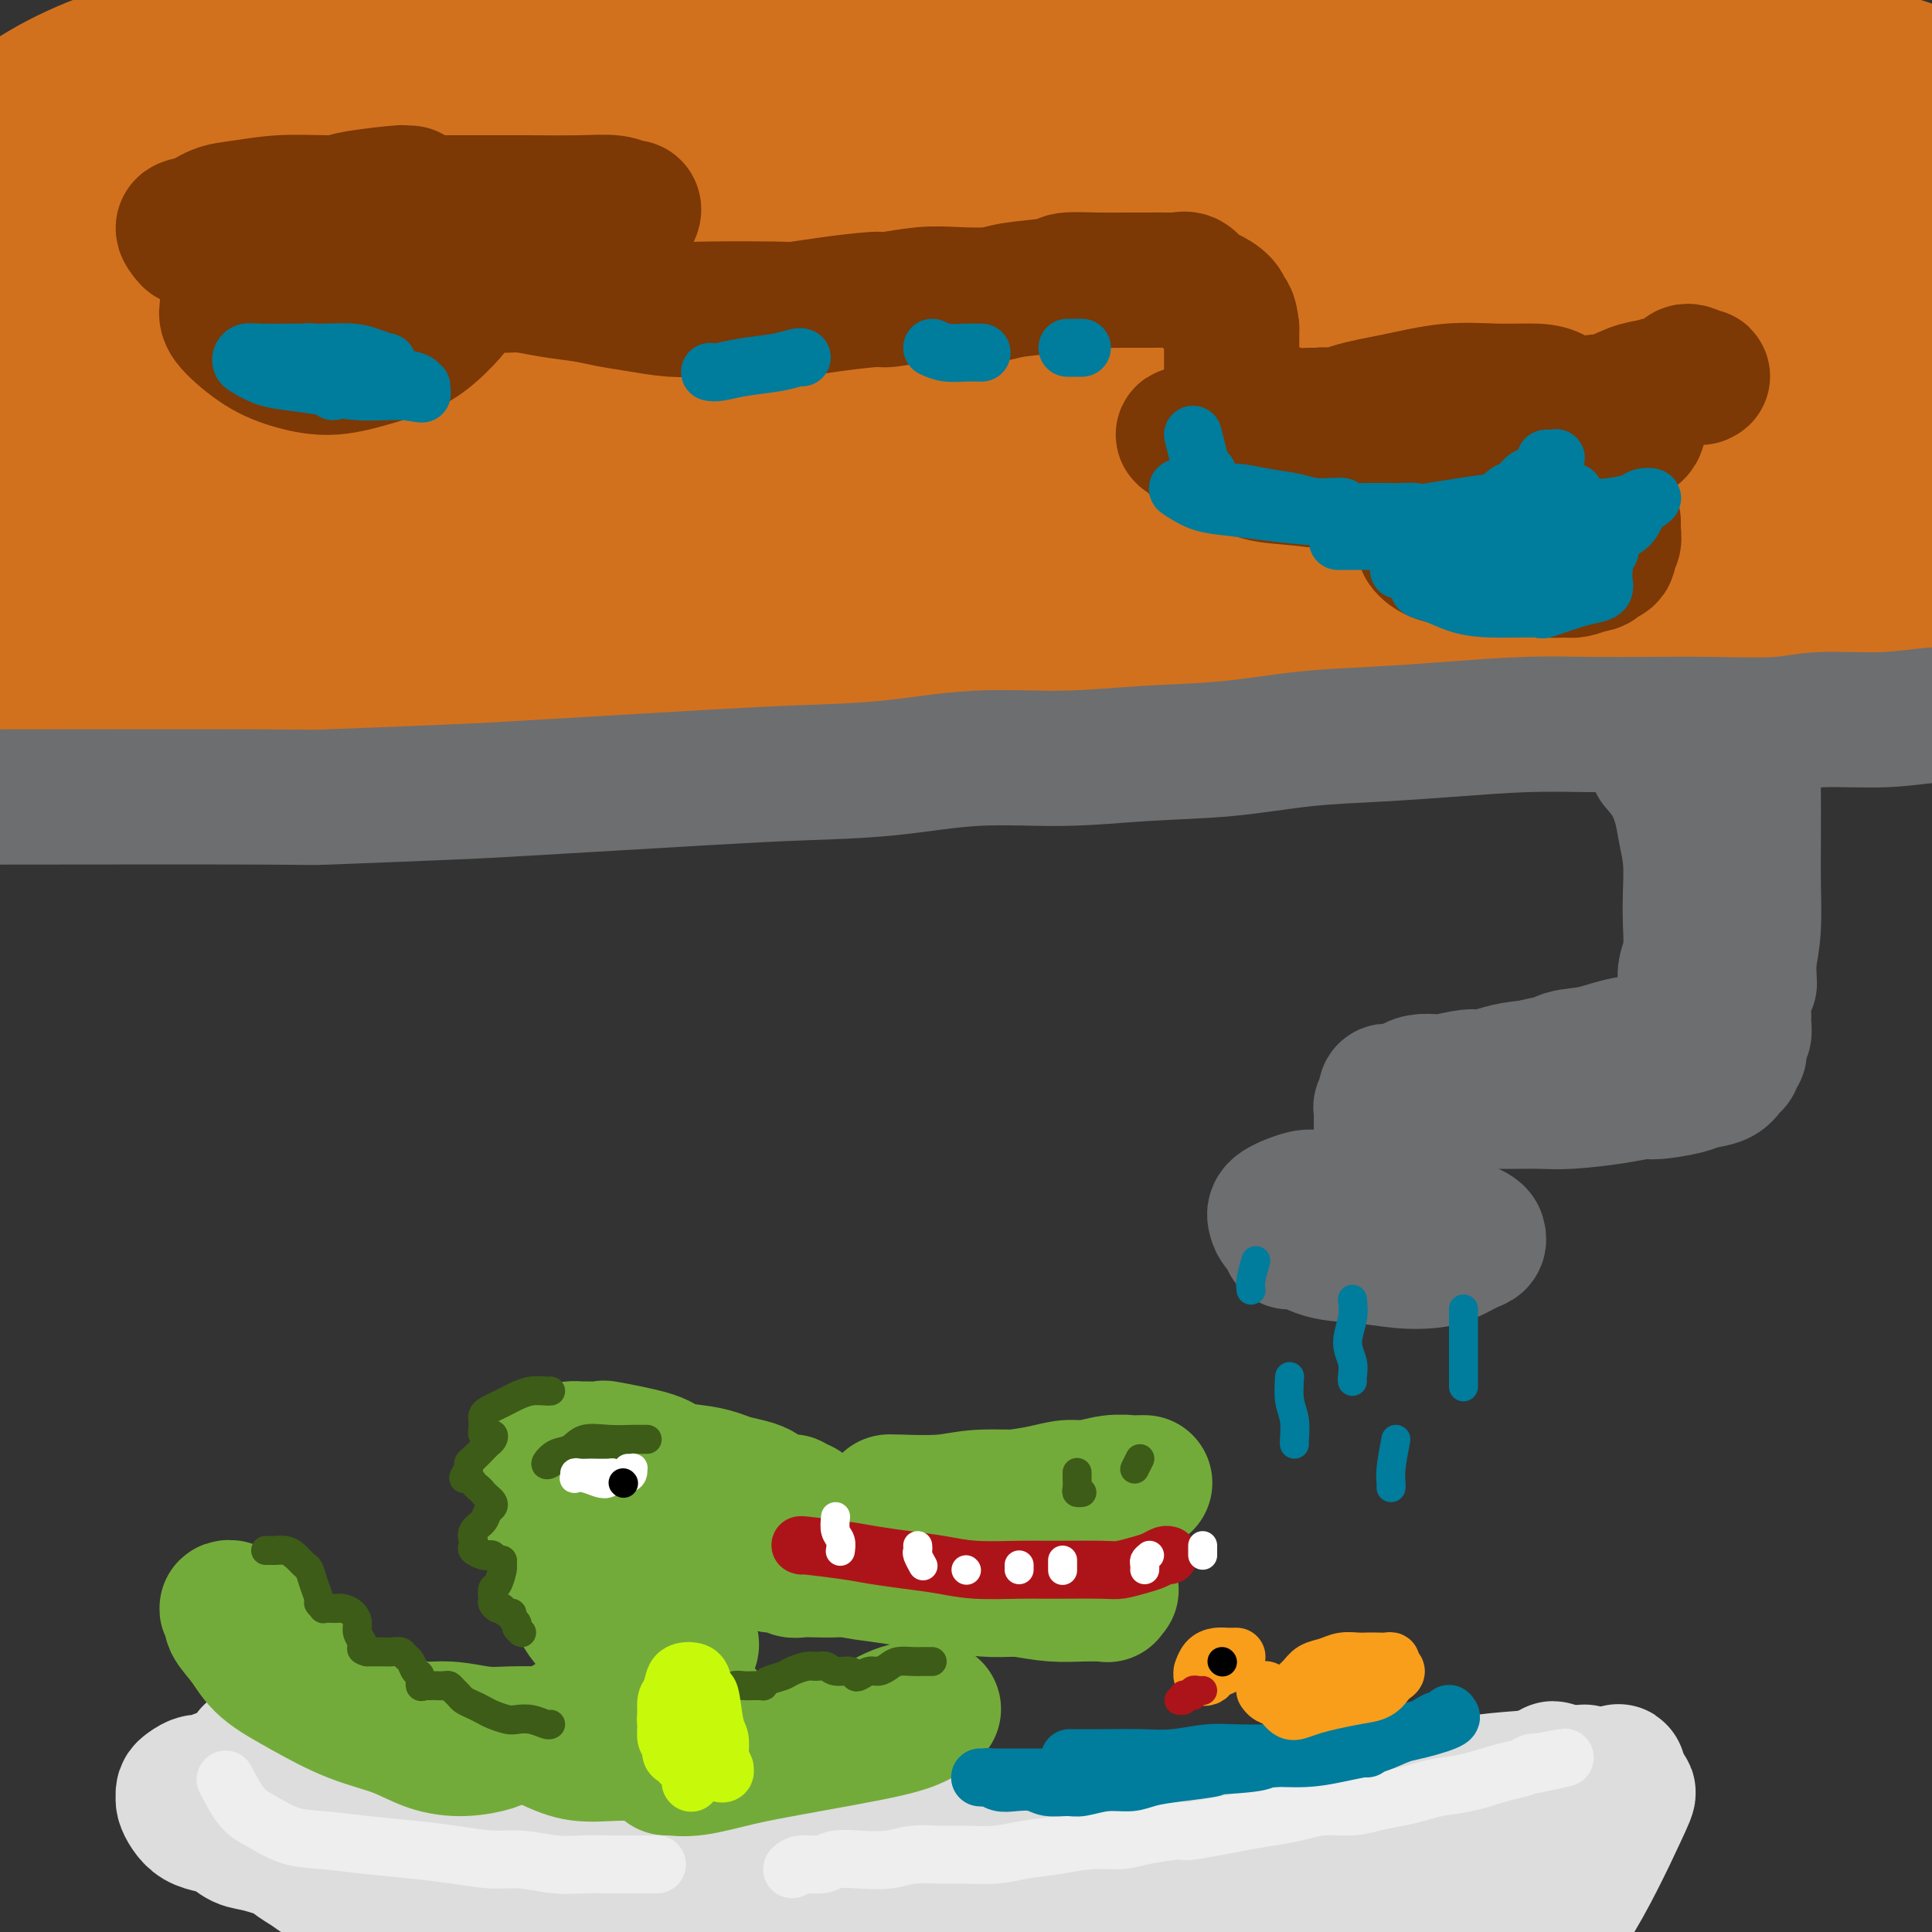 <svg viewBox='0 0 400 400' version='1.1' xmlns='http://www.w3.org/2000/svg' xmlns:xlink='http://www.w3.org/1999/xlink'><rect x="0" y="0" width="400" height="400" fill="#333333" stroke="none"/><g fill='none' stroke='rgb(210,113,29)' stroke-width='28' stroke-linecap='round' stroke-linejoin='round'><path d='M-4,108c33.893,-5.367 67.786,-10.734 93,-15c25.214,-4.266 41.751,-7.429 60,-10c18.249,-2.571 38.212,-4.548 61,-7c22.788,-2.452 48.403,-5.379 75,-7c26.597,-1.621 54.178,-1.937 67,-2c12.822,-0.063 10.885,0.128 23,1c12.115,0.872 38.281,2.426 51,3c12.719,0.574 11.990,0.169 14,0c2.010,-0.169 6.758,-0.101 9,0c2.242,0.101 1.979,0.234 3,0c1.021,-0.234 3.328,-0.835 0,-2c-3.328,-1.165 -12.290,-2.893 -18,-4c-5.710,-1.107 -8.169,-1.594 -17,-3c-8.831,-1.406 -24.033,-3.732 -50,-5c-25.967,-1.268 -62.700,-1.480 -93,-1c-30.300,0.480 -54.169,1.650 -78,3c-23.831,1.350 -47.624,2.879 -76,6c-28.376,3.121 -61.333,7.835 -77,10c-15.667,2.165 -14.042,1.782 -15,2c-0.958,0.218 -4.500,1.038 -7,2c-2.500,0.962 -3.960,2.065 -6,3c-2.040,0.935 -4.662,1.702 -6,2c-1.338,0.298 -1.392,0.129 -2,0c-0.608,-0.129 -1.771,-0.216 2,-1c3.771,-0.784 12.476,-2.265 25,-4c12.524,-1.735 28.866,-3.726 51,-6c22.134,-2.274 50.058,-4.833 62,-6c11.942,-1.167 7.902,-0.942 29,-2c21.098,-1.058 67.334,-3.400 98,-5c30.666,-1.600 45.762,-2.457 56,-3c10.238,-0.543 15.619,-0.771 21,-1'/><path d='M351,56c39.543,-2.095 36.400,-1.833 38,-2c1.600,-0.167 7.943,-0.763 11,-1c3.057,-0.237 2.828,-0.116 3,0c0.172,0.116 0.744,0.228 -3,0c-3.744,-0.228 -11.803,-0.796 -23,-1c-11.197,-0.204 -25.532,-0.045 -46,0c-20.468,0.045 -47.070,-0.025 -58,0c-10.930,0.025 -6.188,0.146 -33,1c-26.812,0.854 -85.178,2.440 -110,3c-24.822,0.560 -16.100,0.093 -29,1c-12.900,0.907 -47.421,3.186 -64,4c-16.579,0.814 -15.217,0.162 -17,0c-1.783,-0.162 -6.712,0.166 -10,0c-3.288,-0.166 -4.936,-0.825 -6,-1c-1.064,-0.175 -1.544,0.135 -2,0c-0.456,-0.135 -0.887,-0.713 -1,-1c-0.113,-0.287 0.091,-0.281 0,-1c-0.091,-0.719 -0.478,-2.162 2,-4c2.478,-1.838 7.821,-4.069 23,-7c15.179,-2.931 40.194,-6.561 51,-8c10.806,-1.439 7.402,-0.687 27,-2c19.598,-1.313 62.197,-4.690 80,-6c17.803,-1.310 10.811,-0.554 26,0c15.189,0.554 52.558,0.904 75,1c22.442,0.096 29.958,-0.064 39,0c9.042,0.064 19.612,0.350 27,1c7.388,0.650 11.596,1.663 15,2c3.404,0.337 6.005,-0.002 6,0c-0.005,0.002 -2.617,0.347 -3,0c-0.383,-0.347 1.462,-1.385 -14,-3c-15.462,-1.615 -48.231,-3.808 -81,-6'/><path d='M274,26c-15.948,-1.490 -6.817,-0.714 -29,-1c-22.183,-0.286 -75.680,-1.632 -105,-2c-29.320,-0.368 -34.461,0.244 -49,1c-14.539,0.756 -38.474,1.657 -50,2c-11.526,0.343 -10.644,0.130 -12,0c-1.356,-0.130 -4.951,-0.175 -10,0c-5.049,0.175 -11.551,0.571 -16,1c-4.449,0.429 -6.845,0.891 -8,2c-1.155,1.109 -1.069,2.865 -1,4c0.069,1.135 0.121,1.647 0,2c-0.121,0.353 -0.416,0.545 0,-1c0.416,-1.545 1.544,-4.828 6,-9c4.456,-4.172 12.242,-9.234 23,-13c10.758,-3.766 24.490,-6.236 38,-9c13.510,-2.764 26.798,-5.822 41,-8c14.202,-2.178 29.320,-3.476 44,-4c14.680,-0.524 28.924,-0.273 44,0c15.076,0.273 30.983,0.569 46,1c15.017,0.431 29.143,0.999 43,2c13.857,1.001 27.445,2.436 39,4c11.555,1.564 21.078,3.256 30,5c8.922,1.744 17.243,3.540 24,5c6.757,1.460 11.950,2.585 17,4c5.050,1.415 9.958,3.119 12,4c2.042,0.881 1.219,0.938 1,1c-0.219,0.062 0.168,0.127 -6,-1c-6.168,-1.127 -18.890,-3.446 -31,-5c-12.110,-1.554 -23.606,-2.341 -36,-3c-12.394,-0.659 -25.684,-1.188 -44,-2c-18.316,-0.812 -41.658,-1.906 -65,-3'/><path d='M220,3c-30.546,-0.750 -52.411,-0.124 -71,1c-18.589,1.124 -33.901,2.747 -53,5c-19.099,2.253 -41.984,5.137 -56,7c-14.016,1.863 -19.161,2.705 -25,4c-5.839,1.295 -12.371,3.043 -16,4c-3.629,0.957 -4.355,1.122 -5,2c-0.645,0.878 -1.207,2.468 -1,3c0.207,0.532 1.184,0.006 1,0c-0.184,-0.006 -1.531,0.507 2,0c3.531,-0.507 11.938,-2.034 17,-3c5.062,-0.966 6.778,-1.370 24,-2c17.222,-0.630 49.949,-1.486 74,-2c24.051,-0.514 39.426,-0.684 56,-1c16.574,-0.316 34.346,-0.776 52,-1c17.654,-0.224 35.191,-0.210 56,0c20.809,0.210 44.891,0.617 57,1c12.109,0.383 12.247,0.741 24,1c11.753,0.259 35.123,0.420 54,2c18.877,1.580 33.260,4.579 39,7c5.740,2.421 2.836,4.263 2,5c-0.836,0.737 0.398,0.370 -1,1c-1.398,0.630 -5.426,2.258 -6,3c-0.574,0.742 2.306,0.598 -9,1c-11.306,0.402 -36.797,1.352 -58,2c-21.203,0.648 -38.118,0.996 -56,2c-17.882,1.004 -36.731,2.664 -58,5c-21.269,2.336 -44.959,5.348 -71,9c-26.041,3.652 -54.434,7.945 -68,10c-13.566,2.055 -12.305,1.873 -24,4c-11.695,2.127 -36.348,6.564 -61,11'/><path d='M39,84c-37.625,5.665 -19.686,2.826 -16,3c3.686,0.174 -6.880,3.359 -12,5c-5.120,1.641 -4.794,1.737 -5,2c-0.206,0.263 -0.946,0.692 -1,1c-0.054,0.308 0.577,0.494 1,0c0.423,-0.494 0.638,-1.667 7,-3c6.362,-1.333 18.872,-2.826 33,-4c14.128,-1.174 29.875,-2.030 47,-3c17.125,-0.970 35.629,-2.055 53,-3c17.371,-0.945 33.608,-1.751 52,-2c18.392,-0.249 38.938,0.058 60,1c21.062,0.942 42.640,2.518 60,4c17.360,1.482 30.500,2.868 46,4c15.500,1.132 33.358,2.009 43,3c9.642,0.991 11.069,2.096 13,3c1.931,0.904 4.368,1.606 7,2c2.632,0.394 5.460,0.479 7,1c1.540,0.521 1.791,1.479 2,2c0.209,0.521 0.374,0.605 -5,1c-5.374,0.395 -16.289,1.101 -29,1c-12.711,-0.101 -27.219,-1.009 -39,-2c-11.781,-0.991 -20.836,-2.064 -43,-2c-22.164,0.064 -57.437,1.265 -75,2c-17.563,0.735 -17.417,1.005 -29,2c-11.583,0.995 -34.896,2.717 -53,4c-18.104,1.283 -30.999,2.128 -50,4c-19.001,1.872 -44.108,4.769 -58,6c-13.892,1.231 -16.569,0.794 -20,1c-3.431,0.206 -7.616,1.056 -12,2c-4.384,0.944 -8.967,1.984 -13,3c-4.033,1.016 -7.517,2.008 -11,3'/><path d='M-1,125c-6.267,1.911 -3.933,2.689 -3,3c0.933,0.311 0.467,0.156 0,0'/><path d='M-6,142c31.422,-3.896 62.845,-7.792 85,-11c22.155,-3.208 35.043,-5.729 48,-8c12.957,-2.271 25.984,-4.293 42,-6c16.016,-1.707 35.023,-3.100 46,-4c10.977,-0.900 13.926,-1.307 24,-2c10.074,-0.693 27.273,-1.673 48,-2c20.727,-0.327 44.984,-0.002 61,1c16.016,1.002 23.793,2.681 33,4c9.207,1.319 19.844,2.278 28,3c8.156,0.722 13.831,1.209 18,2c4.169,0.791 6.834,1.887 9,2c2.166,0.113 3.835,-0.758 5,-1c1.165,-0.242 1.826,0.144 2,0c0.174,-0.144 -0.137,-0.819 0,-1c0.137,-0.181 0.723,0.131 -4,-1c-4.723,-1.131 -14.757,-3.706 -25,-6c-10.243,-2.294 -20.697,-4.306 -35,-6c-14.303,-1.694 -32.455,-3.070 -41,-4c-8.545,-0.930 -7.482,-1.413 -23,-2c-15.518,-0.587 -47.617,-1.276 -71,-1c-23.383,0.276 -38.049,1.518 -54,3c-15.951,1.482 -33.187,3.205 -58,6c-24.813,2.795 -57.201,6.664 -77,9c-19.799,2.336 -27.008,3.140 -33,4c-5.992,0.860 -10.769,1.774 -15,3c-4.231,1.226 -7.918,2.762 -10,4c-2.082,1.238 -2.558,2.177 -3,3c-0.442,0.823 -0.850,1.529 -1,2c-0.150,0.471 -0.043,0.706 0,1c0.043,0.294 0.021,0.647 0,1'/><path d='M-7,135c-0.696,1.185 -0.435,0.646 0,1c0.435,0.354 1.043,1.599 1,2c-0.043,0.401 -0.738,-0.042 11,-1c11.738,-0.958 35.910,-2.429 52,-4c16.090,-1.571 24.097,-3.241 30,-4c5.903,-0.759 9.701,-0.607 20,-1c10.299,-0.393 27.098,-1.330 42,-2c14.902,-0.670 27.906,-1.074 43,-2c15.094,-0.926 32.277,-2.374 49,-3c16.723,-0.626 32.986,-0.431 48,-1c15.014,-0.569 28.779,-1.904 41,-2c12.221,-0.096 22.898,1.046 33,2c10.102,0.954 19.629,1.722 27,2c7.371,0.278 12.586,0.068 19,1c6.414,0.932 14.025,3.007 19,4c4.975,0.993 7.313,0.905 12,2c4.687,1.095 11.723,3.372 18,5c6.277,1.628 11.793,2.608 14,3c2.207,0.392 1.103,0.196 0,0'/><path d='M-10,157c23.400,-1.217 46.800,-2.433 61,-4c14.200,-1.567 19.199,-3.484 25,-5c5.801,-1.516 12.405,-2.631 20,-4c7.595,-1.369 16.181,-2.994 24,-4c7.819,-1.006 14.869,-1.395 23,-2c8.131,-0.605 17.342,-1.426 22,-2c4.658,-0.574 4.764,-0.900 11,-1c6.236,-0.100 18.604,0.026 27,0c8.396,-0.026 12.821,-0.204 18,0c5.179,0.204 11.113,0.789 17,1c5.887,0.211 11.729,0.046 17,0c5.271,-0.046 9.973,0.026 15,0c5.027,-0.026 10.381,-0.151 16,0c5.619,0.151 11.503,0.577 17,1c5.497,0.423 10.605,0.841 15,1c4.395,0.159 8.076,0.058 12,0c3.924,-0.058 8.090,-0.072 12,0c3.910,0.072 7.564,0.229 12,0c4.436,-0.229 9.655,-0.846 14,-1c4.345,-0.154 7.815,0.155 11,0c3.185,-0.155 6.086,-0.775 9,-1c2.914,-0.225 5.840,-0.057 8,0c2.160,0.057 3.555,0.001 6,0c2.445,-0.001 5.941,0.052 9,0c3.059,-0.052 5.680,-0.209 8,0c2.320,0.209 4.337,0.785 6,1c1.663,0.215 2.972,0.068 4,0c1.028,-0.068 1.777,-0.057 2,0c0.223,0.057 -0.079,0.159 1,0c1.079,-0.159 3.540,-0.580 6,-1'/><path d='M438,136c43.667,0.167 21.833,0.083 0,0'/></g>
<g fill='none' stroke='rgb(109,110,112)' stroke-width='28' stroke-linecap='round' stroke-linejoin='round'><path d='M-1,165c-3.304,0.007 -6.607,0.014 5,0c11.607,-0.014 38.125,-0.049 50,0c11.875,0.049 9.108,0.182 14,0c4.892,-0.182 17.444,-0.677 25,-1c7.556,-0.323 10.115,-0.472 19,-1c8.885,-0.528 24.094,-1.433 34,-2c9.906,-0.567 14.507,-0.796 20,-1c5.493,-0.204 11.876,-0.382 18,-1c6.124,-0.618 11.990,-1.675 18,-2c6.010,-0.325 12.166,0.082 18,0c5.834,-0.082 11.346,-0.652 17,-1c5.654,-0.348 11.448,-0.475 17,-1c5.552,-0.525 10.861,-1.447 16,-2c5.139,-0.553 10.109,-0.737 15,-1c4.891,-0.263 9.704,-0.607 15,-1c5.296,-0.393 11.076,-0.836 16,-1c4.924,-0.164 8.991,-0.048 13,0c4.009,0.048 7.958,0.028 12,0c4.042,-0.028 8.177,-0.064 13,0c4.823,0.064 10.334,0.228 14,0c3.666,-0.228 5.488,-0.847 9,-1c3.512,-0.153 8.714,0.159 13,0c4.286,-0.159 7.655,-0.788 11,-1c3.345,-0.212 6.666,-0.005 10,0c3.334,0.005 6.682,-0.191 10,0c3.318,0.191 6.608,0.769 9,1c2.392,0.231 3.887,0.114 6,0c2.113,-0.114 4.845,-0.227 7,0c2.155,0.227 3.734,0.792 5,1c1.266,0.208 2.219,0.059 3,0c0.781,-0.059 1.391,-0.030 2,0'/><path d='M453,150c21.533,0.000 6.867,0.000 1,0c-5.867,0.000 -2.933,0.000 0,0'/><path d='M343,158c1.064,1.240 2.127,2.480 3,4c0.873,1.520 1.554,3.321 2,5c0.446,1.679 0.656,3.236 1,5c0.344,1.764 0.820,3.735 1,6c0.180,2.265 0.062,4.824 0,7c-0.062,2.176 -0.069,3.970 0,6c0.069,2.030 0.215,4.295 0,6c-0.215,1.705 -0.790,2.850 -1,4c-0.210,1.150 -0.055,2.304 0,3c0.055,0.696 0.009,0.935 0,1c-0.009,0.065 0.017,-0.044 0,0c-0.017,0.044 -0.079,0.241 0,0c0.079,-0.241 0.299,-0.920 1,-3c0.701,-2.080 1.885,-5.560 3,-9c1.115,-3.440 2.162,-6.838 3,-10c0.838,-3.162 1.467,-6.088 2,-9c0.533,-2.912 0.970,-5.810 1,-7c0.030,-1.190 -0.346,-0.672 0,-2c0.346,-1.328 1.413,-4.502 2,-6c0.587,-1.498 0.693,-1.321 1,-1c0.307,0.321 0.814,0.784 1,1c0.186,0.216 0.051,0.184 0,1c-0.051,0.816 -0.016,2.481 0,5c0.016,2.519 0.015,5.892 0,9c-0.015,3.108 -0.042,5.952 0,9c0.042,3.048 0.155,6.299 0,9c-0.155,2.701 -0.577,4.850 -1,7'/><path d='M362,199c0.216,6.893 0.255,4.127 0,4c-0.255,-0.127 -0.804,2.385 -1,4c-0.196,1.615 -0.038,2.332 0,3c0.038,0.668 -0.042,1.289 0,2c0.042,0.711 0.207,1.514 0,2c-0.207,0.486 -0.786,0.655 -1,1c-0.214,0.345 -0.061,0.866 0,1c0.061,0.134 0.031,-0.118 0,0c-0.031,0.118 -0.064,0.608 0,1c0.064,0.392 0.223,0.686 0,1c-0.223,0.314 -0.830,0.647 -1,1c-0.170,0.353 0.096,0.724 0,1c-0.096,0.276 -0.554,0.456 -1,1c-0.446,0.544 -0.879,1.451 -2,2c-1.121,0.549 -2.928,0.738 -4,1c-1.072,0.262 -1.409,0.596 -3,1c-1.591,0.404 -4.437,0.879 -6,1c-1.563,0.121 -1.842,-0.111 -3,0c-1.158,0.111 -3.195,0.566 -6,1c-2.805,0.434 -6.376,0.848 -9,1c-2.624,0.152 -4.300,0.040 -6,0c-1.700,-0.040 -3.426,-0.010 -5,0c-1.574,0.010 -2.998,-0.001 -4,0c-1.002,0.001 -1.583,0.012 -2,0c-0.417,-0.012 -0.671,-0.048 -1,0c-0.329,0.048 -0.732,0.181 -1,0c-0.268,-0.181 -0.402,-0.678 1,-1c1.402,-0.322 4.339,-0.471 8,-1c3.661,-0.529 8.046,-1.437 12,-2c3.954,-0.563 7.477,-0.782 11,-1'/><path d='M338,223c5.997,-1.117 5.491,-1.408 7,-2c1.509,-0.592 5.035,-1.483 7,-2c1.965,-0.517 2.368,-0.660 3,-1c0.632,-0.340 1.491,-0.876 2,-1c0.509,-0.124 0.667,0.163 1,0c0.333,-0.163 0.842,-0.775 1,-1c0.158,-0.225 -0.034,-0.062 0,0c0.034,0.062 0.293,0.024 0,0c-0.293,-0.024 -1.138,-0.033 -3,0c-1.862,0.033 -4.740,0.107 -8,0c-3.260,-0.107 -6.901,-0.394 -10,0c-3.099,0.394 -5.657,1.468 -8,2c-2.343,0.532 -4.472,0.521 -6,1c-1.528,0.479 -2.454,1.448 -3,2c-0.546,0.552 -0.713,0.686 -1,1c-0.287,0.314 -0.696,0.808 -1,1c-0.304,0.192 -0.503,0.081 -1,0c-0.497,-0.081 -1.293,-0.130 -1,0c0.293,0.130 1.675,0.441 3,0c1.325,-0.441 2.593,-1.635 4,-2c1.407,-0.365 2.954,0.099 4,0c1.046,-0.099 1.590,-0.759 2,-1c0.410,-0.241 0.687,-0.062 1,0c0.313,0.062 0.661,0.006 0,0c-0.661,-0.006 -2.332,0.037 -4,0c-1.668,-0.037 -3.334,-0.153 -5,0c-1.666,0.153 -3.333,0.577 -5,1'/><path d='M317,221c-3.311,0.316 -4.587,0.607 -6,1c-1.413,0.393 -2.962,0.889 -4,1c-1.038,0.111 -1.563,-0.164 -3,0c-1.437,0.164 -3.784,0.766 -5,1c-1.216,0.234 -1.299,0.101 -2,0c-0.701,-0.101 -2.019,-0.171 -3,0c-0.981,0.171 -1.626,0.581 -2,1c-0.374,0.419 -0.479,0.847 -1,1c-0.521,0.153 -1.459,0.030 -2,0c-0.541,-0.030 -0.685,0.034 -1,0c-0.315,-0.034 -0.802,-0.164 -1,0c-0.198,0.164 -0.106,0.623 0,1c0.106,0.377 0.225,0.673 0,1c-0.225,0.327 -0.793,0.686 -1,1c-0.207,0.314 -0.053,0.583 0,1c0.053,0.417 0.004,0.984 0,2c-0.004,1.016 0.037,2.483 0,4c-0.037,1.517 -0.154,3.085 0,4c0.154,0.915 0.577,1.177 1,2c0.423,0.823 0.845,2.205 1,3c0.155,0.795 0.041,1.001 0,1c-0.041,-0.001 -0.011,-0.210 0,0c0.011,0.210 0.003,0.840 0,1c-0.003,0.160 -0.001,-0.149 0,0c0.001,0.149 0.000,0.757 0,1c-0.000,0.243 -0.000,0.122 0,0'/><path d='M288,248c0.032,3.613 0.111,1.646 0,1c-0.111,-0.646 -0.412,0.029 -2,0c-1.588,-0.029 -4.465,-0.762 -7,-1c-2.535,-0.238 -4.730,0.019 -6,0c-1.270,-0.019 -1.615,-0.316 -3,0c-1.385,0.316 -3.808,1.244 -5,2c-1.192,0.756 -1.151,1.340 -1,2c0.151,0.660 0.412,1.396 1,2c0.588,0.604 1.504,1.077 3,2c1.496,0.923 3.571,2.298 6,3c2.429,0.702 5.210,0.731 8,1c2.790,0.269 5.589,0.777 8,1c2.411,0.223 4.436,0.161 6,0c1.564,-0.161 2.668,-0.421 4,-1c1.332,-0.579 2.893,-1.478 4,-2c1.107,-0.522 1.761,-0.668 2,-1c0.239,-0.332 0.065,-0.849 0,-1c-0.065,-0.151 -0.019,0.065 0,0c0.019,-0.065 0.012,-0.410 -1,-1c-1.012,-0.590 -3.029,-1.424 -5,-2c-1.971,-0.576 -3.898,-0.894 -6,-1c-2.102,-0.106 -4.380,-0.001 -7,0c-2.620,0.001 -5.581,-0.101 -8,0c-2.419,0.101 -4.295,0.406 -6,1c-1.705,0.594 -3.241,1.479 -4,2c-0.759,0.521 -0.743,0.679 -1,1c-0.257,0.321 -0.788,0.806 -1,1c-0.212,0.194 -0.106,0.097 0,0'/></g>
<g fill='none' stroke='rgb(0,124,156)' stroke-width='6' stroke-linecap='round' stroke-linejoin='round'><path d='M260,261c-0.423,1.464 -0.845,2.929 -1,4c-0.155,1.071 -0.042,1.750 0,2c0.042,0.250 0.012,0.071 0,0c-0.012,-0.071 -0.006,-0.036 0,0'/><path d='M280,269c0.144,1.224 0.287,2.447 0,4c-0.287,1.553 -1.005,3.435 -1,5c0.005,1.565 0.733,2.811 1,4c0.267,1.189 0.072,2.320 0,3c-0.072,0.680 -0.021,0.909 0,1c0.021,0.091 0.010,0.046 0,0'/><path d='M303,271c0.000,1.652 0.000,3.305 0,5c0.000,1.695 0.000,3.434 0,5c0.000,1.566 0.000,2.960 0,4c0.000,1.040 0.000,1.726 0,2c0.000,0.274 0.000,0.137 0,0'/><path d='M267,285c-0.113,1.774 -0.226,3.547 0,5c0.226,1.453 0.793,2.585 1,4c0.207,1.415 0.056,3.112 0,4c-0.056,0.888 -0.016,0.968 0,1c0.016,0.032 0.008,0.016 0,0'/><path d='M289,298c-0.423,2.226 -0.845,4.452 -1,6c-0.155,1.548 -0.042,2.417 0,3c0.042,0.583 0.012,0.881 0,1c-0.012,0.119 -0.006,0.060 0,0'/></g>
<g fill='none' stroke='rgb(124,56,5)' stroke-width='28' stroke-linecap='round' stroke-linejoin='round'><path d='M326,85c-0.156,-0.227 -0.312,-0.455 -1,-1c-0.688,-0.545 -1.910,-1.408 -3,-2c-1.090,-0.592 -2.050,-0.914 -4,-1c-1.950,-0.086 -4.889,0.063 -8,0c-3.111,-0.063 -6.393,-0.336 -10,0c-3.607,0.336 -7.539,1.283 -11,2c-3.461,0.717 -6.451,1.204 -9,2c-2.549,0.796 -4.658,1.902 -7,3c-2.342,1.098 -4.917,2.187 -7,3c-2.083,0.813 -3.673,1.349 -5,2c-1.327,0.651 -2.391,1.417 -3,2c-0.609,0.583 -0.764,0.984 -1,1c-0.236,0.016 -0.554,-0.352 0,0c0.554,0.352 1.980,1.426 4,2c2.020,0.574 4.632,0.649 8,1c3.368,0.351 7.490,0.978 12,1c4.510,0.022 9.406,-0.560 14,-1c4.594,-0.440 8.885,-0.737 13,-1c4.115,-0.263 8.052,-0.493 11,-1c2.948,-0.507 4.905,-1.292 7,-2c2.095,-0.708 4.328,-1.338 6,-2c1.672,-0.662 2.783,-1.357 4,-2c1.217,-0.643 2.538,-1.233 3,-2c0.462,-0.767 0.064,-1.711 0,-2c-0.064,-0.289 0.207,0.077 0,0c-0.207,-0.077 -0.890,-0.598 -2,-1c-1.110,-0.402 -2.645,-0.685 -4,-1c-1.355,-0.315 -2.530,-0.661 -4,-1c-1.470,-0.339 -3.235,-0.669 -5,-1'/><path d='M324,83c-3.302,-0.936 -4.056,-0.276 -6,0c-1.944,0.276 -5.079,0.170 -8,0c-2.921,-0.170 -5.628,-0.402 -9,0c-3.372,0.402 -7.407,1.438 -11,2c-3.593,0.562 -6.743,0.650 -10,1c-3.257,0.350 -6.622,0.963 -11,2c-4.378,1.037 -9.770,2.497 -12,3c-2.230,0.503 -1.298,0.050 -2,0c-0.702,-0.050 -3.037,0.302 -4,1c-0.963,0.698 -0.554,1.743 -1,2c-0.446,0.257 -1.748,-0.273 0,0c1.748,0.273 6.545,1.349 11,2c4.455,0.651 8.567,0.876 13,1c4.433,0.124 9.188,0.147 13,0c3.812,-0.147 6.681,-0.463 10,-1c3.319,-0.537 7.089,-1.295 10,-2c2.911,-0.705 4.962,-1.356 7,-2c2.038,-0.644 4.062,-1.282 5,-2c0.938,-0.718 0.792,-1.516 1,-2c0.208,-0.484 0.772,-0.654 1,-1c0.228,-0.346 0.121,-0.867 0,-1c-0.121,-0.133 -0.257,0.121 -1,0c-0.743,-0.121 -2.093,-0.618 -3,-1c-0.907,-0.382 -1.370,-0.649 -3,-1c-1.630,-0.351 -4.425,-0.785 -7,-1c-2.575,-0.215 -4.928,-0.212 -7,0c-2.072,0.212 -3.862,0.634 -6,1c-2.138,0.366 -4.625,0.675 -7,1c-2.375,0.325 -4.640,0.664 -7,1c-2.360,0.336 -4.817,0.667 -7,1c-2.183,0.333 -4.091,0.666 -6,1'/><path d='M267,88c-6.271,0.939 -5.447,0.788 -6,1c-0.553,0.212 -2.483,0.788 -4,1c-1.517,0.212 -2.619,0.061 -4,0c-1.381,-0.061 -3.039,-0.034 -4,0c-0.961,0.034 -1.223,0.073 -2,0c-0.777,-0.073 -2.067,-0.258 -2,0c0.067,0.258 1.491,0.960 3,1c1.509,0.040 3.104,-0.582 5,-1c1.896,-0.418 4.094,-0.633 6,-1c1.906,-0.367 3.520,-0.887 5,-1c1.480,-0.113 2.825,0.180 4,0c1.175,-0.180 2.180,-0.833 3,-1c0.820,-0.167 1.456,0.152 2,0c0.544,-0.152 0.996,-0.777 1,-1c0.004,-0.223 -0.439,-0.046 -1,0c-0.561,0.046 -1.239,-0.041 -2,0c-0.761,0.041 -1.605,0.208 -3,0c-1.395,-0.208 -3.341,-0.792 -5,-1c-1.659,-0.208 -3.032,-0.041 -4,0c-0.968,0.041 -1.531,-0.045 -2,0c-0.469,0.045 -0.844,0.220 -1,0c-0.156,-0.220 -0.094,-0.836 0,-1c0.094,-0.164 0.221,0.123 0,0c-0.221,-0.123 -0.791,-0.655 -1,-1c-0.209,-0.345 -0.056,-0.503 0,-1c0.056,-0.497 0.015,-1.332 0,-2c-0.015,-0.668 -0.004,-1.169 0,-2c0.004,-0.831 0.001,-1.993 0,-3c-0.001,-1.007 -0.000,-1.859 0,-3c0.000,-1.141 0.000,-2.570 0,-4'/><path d='M255,68c-0.362,-3.219 -0.768,-2.765 -1,-3c-0.232,-0.235 -0.289,-1.159 -1,-2c-0.711,-0.841 -2.076,-1.598 -3,-2c-0.924,-0.402 -1.408,-0.447 -2,-1c-0.592,-0.553 -1.294,-1.612 -2,-2c-0.706,-0.388 -1.418,-0.104 -2,0c-0.582,0.104 -1.035,0.027 -2,0c-0.965,-0.027 -2.441,-0.004 -4,0c-1.559,0.004 -3.201,-0.010 -5,0c-1.799,0.010 -3.756,0.045 -6,0c-2.244,-0.045 -4.776,-0.169 -6,0c-1.224,0.169 -1.139,0.633 -3,1c-1.861,0.367 -5.669,0.638 -8,1c-2.331,0.362 -3.185,0.814 -5,1c-1.815,0.186 -4.591,0.105 -7,0c-2.409,-0.105 -4.452,-0.235 -7,0c-2.548,0.235 -5.601,0.833 -7,1c-1.399,0.167 -1.146,-0.099 -3,0c-1.854,0.099 -5.816,0.563 -9,1c-3.184,0.437 -5.589,0.846 -7,1c-1.411,0.154 -1.829,0.052 -5,0c-3.171,-0.052 -9.094,-0.056 -13,0c-3.906,0.056 -5.796,0.170 -8,0c-2.204,-0.170 -4.722,-0.624 -7,-1c-2.278,-0.376 -4.317,-0.674 -6,-1c-1.683,-0.326 -3.009,-0.678 -5,-1c-1.991,-0.322 -4.647,-0.612 -7,-1c-2.353,-0.388 -4.403,-0.874 -6,-1c-1.597,-0.126 -2.742,0.107 -4,0c-1.258,-0.107 -2.629,-0.553 -4,-1'/><path d='M100,58c-10.457,-1.163 -4.099,-1.070 -2,-1c2.099,0.070 -0.060,0.118 -1,0c-0.940,-0.118 -0.662,-0.401 -1,-1c-0.338,-0.599 -1.294,-1.512 -2,-2c-0.706,-0.488 -1.163,-0.549 -2,-1c-0.837,-0.451 -2.055,-1.290 -3,-2c-0.945,-0.710 -1.616,-1.289 -2,-2c-0.384,-0.711 -0.481,-1.554 -1,-2c-0.519,-0.446 -1.460,-0.497 -2,-1c-0.540,-0.503 -0.681,-1.459 -1,-2c-0.319,-0.541 -0.817,-0.667 -1,-1c-0.183,-0.333 -0.050,-0.873 0,-1c0.050,-0.127 0.016,0.158 0,0c-0.016,-0.158 -0.016,-0.760 0,-1c0.016,-0.240 0.048,-0.117 0,0c-0.048,0.117 -0.174,0.228 0,0c0.174,-0.228 0.649,-0.794 1,-1c0.351,-0.206 0.578,-0.052 1,0c0.422,0.052 1.039,0.003 1,0c-0.039,-0.003 -0.733,0.041 -1,0c-0.267,-0.041 -0.106,-0.168 -2,0c-1.894,0.168 -5.841,0.631 -8,1c-2.159,0.369 -2.529,0.645 -4,1c-1.471,0.355 -4.044,0.788 -6,1c-1.956,0.212 -3.295,0.203 -4,0c-0.705,-0.203 -0.774,-0.599 -2,0c-1.226,0.599 -3.607,2.194 -5,3c-1.393,0.806 -1.796,0.824 -2,1c-0.204,0.176 -0.209,0.509 0,1c0.209,0.491 0.631,1.140 3,2c2.369,0.860 6.684,1.930 11,3'/><path d='M65,53c4.618,0.995 9.162,0.982 14,1c4.838,0.018 9.971,0.066 13,0c3.029,-0.066 3.954,-0.245 9,-1c5.046,-0.755 14.214,-2.087 19,-3c4.786,-0.913 5.189,-1.406 6,-2c0.811,-0.594 2.029,-1.287 3,-2c0.971,-0.713 1.697,-1.445 2,-2c0.303,-0.555 0.185,-0.933 0,-1c-0.185,-0.067 -0.436,0.178 -1,0c-0.564,-0.178 -1.441,-0.780 -3,-1c-1.559,-0.220 -3.800,-0.059 -7,0c-3.200,0.059 -7.360,0.015 -11,0c-3.640,-0.015 -6.759,-0.001 -11,0c-4.241,0.001 -9.603,-0.012 -15,0c-5.397,0.012 -10.827,0.049 -15,0c-4.173,-0.049 -7.088,-0.183 -10,0c-2.912,0.183 -5.820,0.683 -8,1c-2.180,0.317 -3.630,0.451 -5,1c-1.370,0.549 -2.659,1.513 -4,2c-1.341,0.487 -2.732,0.498 -3,1c-0.268,0.502 0.588,1.493 1,2c0.412,0.507 0.380,0.528 2,1c1.620,0.472 4.893,1.395 9,2c4.107,0.605 9.047,0.890 13,1c3.953,0.110 6.919,0.043 10,0c3.081,-0.043 6.276,-0.064 9,0c2.724,0.064 4.978,0.213 7,0c2.022,-0.213 3.814,-0.788 5,-1c1.186,-0.212 1.768,-0.061 2,0c0.232,0.061 0.116,0.030 0,0'/><path d='M96,52c6.933,0.049 1.265,0.171 -1,0c-2.265,-0.171 -1.128,-0.636 -2,-1c-0.872,-0.364 -3.754,-0.626 -6,-1c-2.246,-0.374 -3.857,-0.859 -6,-1c-2.143,-0.141 -4.817,0.060 -7,0c-2.183,-0.060 -3.873,-0.383 -6,0c-2.127,0.383 -4.689,1.471 -7,2c-2.311,0.529 -4.371,0.499 -6,1c-1.629,0.501 -2.826,1.534 -4,3c-1.174,1.466 -2.326,3.366 -3,5c-0.674,1.634 -0.869,3.003 -1,4c-0.131,0.997 -0.197,1.620 1,3c1.197,1.380 3.659,3.515 6,5c2.341,1.485 4.563,2.319 7,3c2.437,0.681 5.091,1.208 8,1c2.909,-0.208 6.075,-1.150 9,-2c2.925,-0.850 5.609,-1.607 8,-3c2.391,-1.393 4.490,-3.421 6,-5c1.510,-1.579 2.431,-2.710 3,-4c0.569,-1.290 0.785,-2.738 1,-4c0.215,-1.262 0.429,-2.338 0,-3c-0.429,-0.662 -1.502,-0.909 -2,-1c-0.498,-0.091 -0.421,-0.024 -1,0c-0.579,0.024 -1.815,0.007 -3,0c-1.185,-0.007 -2.319,-0.002 -3,0c-0.681,0.002 -0.909,0.001 -1,0c-0.091,-0.001 -0.046,-0.000 0,0'/><path d='M310,107c-0.341,-0.068 -0.682,-0.135 -2,0c-1.318,0.135 -3.615,0.474 -6,1c-2.385,0.526 -4.860,1.240 -6,2c-1.140,0.760 -0.946,1.567 -1,2c-0.054,0.433 -0.356,0.491 0,1c0.356,0.509 1.369,1.470 3,2c1.631,0.530 3.878,0.629 6,1c2.122,0.371 4.117,1.014 6,1c1.883,-0.014 3.652,-0.686 5,-1c1.348,-0.314 2.274,-0.269 3,-1c0.726,-0.731 1.252,-2.237 2,-3c0.748,-0.763 1.717,-0.781 2,-1c0.283,-0.219 -0.120,-0.637 0,-1c0.120,-0.363 0.765,-0.671 1,-1c0.235,-0.329 0.061,-0.678 0,-1c-0.061,-0.322 -0.009,-0.616 0,-1c0.009,-0.384 -0.025,-0.858 0,-1c0.025,-0.142 0.108,0.048 0,0c-0.108,-0.048 -0.407,-0.336 -1,0c-0.593,0.336 -1.481,1.294 -2,2c-0.519,0.706 -0.668,1.159 -1,2c-0.332,0.841 -0.848,2.072 -1,3c-0.152,0.928 0.060,1.555 0,2c-0.060,0.445 -0.393,0.708 0,1c0.393,0.292 1.511,0.611 2,1c0.489,0.389 0.347,0.846 1,1c0.653,0.154 2.099,0.003 3,0c0.901,-0.003 1.257,0.142 2,0c0.743,-0.142 1.871,-0.571 3,-1'/><path d='M329,117c2.029,-0.041 1.601,-0.645 2,-1c0.399,-0.355 1.623,-0.462 2,-1c0.377,-0.538 -0.095,-1.507 0,-2c0.095,-0.493 0.758,-0.511 1,-1c0.242,-0.489 0.065,-1.451 0,-2c-0.065,-0.549 -0.017,-0.686 0,-1c0.017,-0.314 0.005,-0.804 0,-1c-0.005,-0.196 -0.002,-0.098 0,0'/><path d='M320,94c0.067,-1.189 0.135,-2.378 0,-3c-0.135,-0.622 -0.472,-0.677 1,-2c1.472,-1.323 4.753,-3.912 7,-5c2.247,-1.088 3.458,-0.673 5,-1c1.542,-0.327 3.414,-1.394 5,-2c1.586,-0.606 2.886,-0.750 4,-1c1.114,-0.250 2.043,-0.607 4,-1c1.957,-0.393 4.941,-0.823 6,-1c1.059,-0.177 0.193,-0.100 0,0c-0.193,0.100 0.289,0.223 0,0c-0.289,-0.223 -1.347,-0.791 -2,-1c-0.653,-0.209 -0.901,-0.060 -1,0c-0.099,0.060 -0.050,0.030 0,0'/></g>
<g fill='none' stroke='rgb(0,124,156)' stroke-width='12' stroke-linecap='round' stroke-linejoin='round'><path d='M67,73c-0.349,-0.009 -0.698,-0.017 -1,0c-0.302,0.017 -0.557,0.060 -1,0c-0.443,-0.060 -1.075,-0.223 -2,0c-0.925,0.223 -2.142,0.833 -3,1c-0.858,0.167 -1.358,-0.110 -2,0c-0.642,0.110 -1.425,0.607 -2,1c-0.575,0.393 -0.942,0.680 -1,1c-0.058,0.320 0.194,0.671 1,1c0.806,0.329 2.165,0.635 4,1c1.835,0.365 4.146,0.789 6,1c1.854,0.211 3.253,0.210 5,0c1.747,-0.210 3.844,-0.630 5,-1c1.156,-0.370 1.373,-0.690 2,-1c0.627,-0.310 1.664,-0.609 2,-1c0.336,-0.391 -0.029,-0.875 0,-1c0.029,-0.125 0.452,0.110 0,0c-0.452,-0.110 -1.780,-0.565 -3,-1c-1.220,-0.435 -2.333,-0.848 -4,-1c-1.667,-0.152 -3.889,-0.041 -6,0c-2.111,0.041 -4.110,0.014 -5,0c-0.890,-0.014 -0.669,-0.015 -2,0c-1.331,0.015 -4.212,0.044 -6,0c-1.788,-0.044 -2.482,-0.163 -3,0c-0.518,0.163 -0.861,0.607 -1,1c-0.139,0.393 -0.073,0.735 0,1c0.073,0.265 0.152,0.453 1,1c0.848,0.547 2.463,1.453 4,2c1.537,0.547 2.995,0.735 5,1c2.005,0.265 4.558,0.607 7,1c2.442,0.393 4.773,0.837 7,1c2.227,0.163 4.351,0.047 6,0c1.649,-0.047 2.825,-0.023 4,0'/><path d='M84,81c5.498,0.838 2.743,0.432 2,0c-0.743,-0.432 0.525,-0.890 1,-1c0.475,-0.110 0.155,0.128 0,0c-0.155,-0.128 -0.147,-0.624 -1,-1c-0.853,-0.376 -2.569,-0.634 -5,-1c-2.431,-0.366 -5.578,-0.840 -7,-1c-1.422,-0.160 -1.119,-0.005 -3,0c-1.881,0.005 -5.948,-0.139 -8,0c-2.052,0.139 -2.091,0.563 -2,1c0.091,0.437 0.312,0.888 0,1c-0.312,0.112 -1.156,-0.114 0,0c1.156,0.114 4.311,0.569 6,1c1.689,0.431 1.911,0.837 2,1c0.089,0.163 0.044,0.081 0,0'/><path d='M147,77c0.461,0.091 0.922,0.182 2,0c1.078,-0.182 2.772,-0.637 5,-1c2.228,-0.363 4.989,-0.633 7,-1c2.011,-0.367 3.272,-0.829 4,-1c0.728,-0.171 0.922,-0.049 1,0c0.078,0.049 0.039,0.024 0,0'/><path d='M193,72c0.906,0.423 1.812,0.845 3,1c1.188,0.155 2.659,0.041 4,0c1.341,-0.041 2.553,-0.011 3,0c0.447,0.011 0.128,0.003 0,0c-0.128,-0.003 -0.064,-0.002 0,0'/><path d='M221,72c0.339,0.000 0.679,0.000 1,0c0.321,0.000 0.625,0.000 1,0c0.375,0.000 0.821,0.000 1,0c0.179,0.000 0.089,0.000 0,0'/><path d='M277,112c1.221,0.002 2.441,0.004 4,0c1.559,-0.004 3.456,-0.015 5,0c1.544,0.015 2.736,0.056 4,0c1.264,-0.056 2.601,-0.207 4,0c1.399,0.207 2.859,0.774 4,1c1.141,0.226 1.964,0.111 3,0c1.036,-0.111 2.286,-0.219 3,0c0.714,0.219 0.892,0.764 1,1c0.108,0.236 0.144,0.161 0,0c-0.144,-0.161 -0.470,-0.409 -1,0c-0.530,0.409 -1.264,1.475 -2,2c-0.736,0.525 -1.475,0.508 -2,1c-0.525,0.492 -0.837,1.492 -1,2c-0.163,0.508 -0.179,0.524 0,1c0.179,0.476 0.551,1.412 2,2c1.449,0.588 3.974,0.829 6,1c2.026,0.171 3.552,0.273 5,0c1.448,-0.273 2.816,-0.921 4,-1c1.184,-0.079 2.184,0.412 3,0c0.816,-0.412 1.449,-1.726 2,-2c0.551,-0.274 1.019,0.491 1,1c-0.019,0.509 -0.527,0.763 -1,1c-0.473,0.237 -0.913,0.456 -1,1c-0.087,0.544 0.178,1.411 0,2c-0.178,0.589 -0.800,0.900 -1,1c-0.200,0.100 0.023,-0.012 0,0c-0.023,0.012 -0.292,0.146 0,0c0.292,-0.146 1.146,-0.573 2,-1'/><path d='M321,125c0.522,0.421 1.828,-1.028 3,-2c1.172,-0.972 2.210,-1.469 3,-2c0.790,-0.531 1.333,-1.098 2,-2c0.667,-0.902 1.457,-2.139 2,-3c0.543,-0.861 0.838,-1.345 1,-2c0.162,-0.655 0.192,-1.482 0,-2c-0.192,-0.518 -0.605,-0.728 -1,-1c-0.395,-0.272 -0.772,-0.606 -2,-1c-1.228,-0.394 -3.307,-0.848 -5,-1c-1.693,-0.152 -3.001,-0.001 -5,0c-1.999,0.001 -4.690,-0.146 -7,0c-2.310,0.146 -4.240,0.587 -6,1c-1.760,0.413 -3.350,0.799 -4,1c-0.650,0.201 -0.361,0.219 0,0c0.361,-0.219 0.795,-0.675 2,-1c1.205,-0.325 3.181,-0.521 5,-1c1.819,-0.479 3.481,-1.242 5,-2c1.519,-0.758 2.895,-1.510 4,-2c1.105,-0.490 1.939,-0.719 3,-1c1.061,-0.281 2.348,-0.613 3,-1c0.652,-0.387 0.667,-0.828 1,-1c0.333,-0.172 0.984,-0.076 1,0c0.016,0.076 -0.603,0.133 -1,0c-0.397,-0.133 -0.573,-0.456 -2,0c-1.427,0.456 -4.104,1.691 -6,2c-1.896,0.309 -3.010,-0.310 -7,0c-3.990,0.310 -10.856,1.547 -14,2c-3.144,0.453 -2.564,0.121 -3,0c-0.436,-0.121 -1.887,-0.033 -3,0c-1.113,0.033 -1.890,0.009 -3,0c-1.110,-0.009 -2.555,-0.005 -4,0'/><path d='M283,106c-7.233,0.224 -4.814,-0.714 -5,-1c-0.186,-0.286 -2.976,0.082 -5,0c-2.024,-0.082 -3.283,-0.614 -5,-1c-1.717,-0.386 -3.894,-0.626 -6,-1c-2.106,-0.374 -4.143,-0.883 -6,-1c-1.857,-0.117 -3.534,0.157 -5,0c-1.466,-0.157 -2.719,-0.747 -4,-1c-1.281,-0.253 -2.588,-0.170 -3,0c-0.412,0.170 0.071,0.428 1,1c0.929,0.572 2.302,1.459 4,2c1.698,0.541 3.719,0.735 6,1c2.281,0.265 4.821,0.600 8,1c3.179,0.400 6.998,0.866 11,1c4.002,0.134 8.189,-0.062 12,0c3.811,0.062 7.248,0.383 10,0c2.752,-0.383 4.821,-1.469 7,-2c2.179,-0.531 4.470,-0.509 6,-1c1.530,-0.491 2.298,-1.497 3,-2c0.702,-0.503 1.336,-0.503 2,-1c0.664,-0.497 1.358,-1.492 2,-2c0.642,-0.508 1.233,-0.528 2,-1c0.767,-0.472 1.709,-1.396 2,-2c0.291,-0.604 -0.068,-0.888 0,-1c0.068,-0.112 0.563,-0.053 1,0c0.437,0.053 0.817,0.101 1,0c0.183,-0.101 0.168,-0.350 0,0c-0.168,0.350 -0.488,1.300 -1,2c-0.512,0.700 -1.215,1.150 -2,2c-0.785,0.850 -1.653,2.100 -2,3c-0.347,0.900 -0.174,1.450 0,2'/><path d='M317,104c-0.055,1.180 1.307,0.131 3,0c1.693,-0.131 3.716,0.658 6,1c2.284,0.342 4.831,0.238 7,0c2.169,-0.238 3.962,-0.609 5,-1c1.038,-0.391 1.321,-0.802 2,-1c0.679,-0.198 1.753,-0.181 2,0c0.247,0.181 -0.335,0.527 -1,1c-0.665,0.473 -1.415,1.072 -2,2c-0.585,0.928 -1.004,2.185 -2,3c-0.996,0.815 -2.568,1.189 -4,2c-1.432,0.811 -2.724,2.060 -4,3c-1.276,0.940 -2.536,1.572 -4,2c-1.464,0.428 -3.132,0.654 -5,1c-1.868,0.346 -3.937,0.814 -6,1c-2.063,0.186 -4.122,0.091 -6,0c-1.878,-0.091 -3.577,-0.179 -5,0c-1.423,0.179 -2.570,0.624 -4,1c-1.430,0.376 -3.143,0.682 -4,1c-0.857,0.318 -0.857,0.650 -1,1c-0.143,0.350 -0.429,0.720 0,1c0.429,0.280 1.574,0.469 3,1c1.426,0.531 3.133,1.404 5,2c1.867,0.596 3.893,0.917 7,1c3.107,0.083 7.295,-0.071 9,0c1.705,0.071 0.926,0.367 2,0c1.074,-0.367 4.000,-1.397 6,-2c2.000,-0.603 3.072,-0.780 4,-1c0.928,-0.220 1.711,-0.482 2,-1c0.289,-0.518 0.082,-1.291 0,-2c-0.082,-0.709 -0.041,-1.355 0,-2'/><path d='M332,118c0.172,-0.956 -0.397,-0.845 -1,-1c-0.603,-0.155 -1.240,-0.578 -2,-1c-0.760,-0.422 -1.643,-0.845 -3,-1c-1.357,-0.155 -3.188,-0.041 -5,0c-1.812,0.041 -3.606,0.011 -5,0c-1.394,-0.011 -2.387,-0.003 -3,0c-0.613,0.003 -0.846,0.002 -1,0c-0.154,-0.002 -0.230,-0.005 1,0c1.230,0.005 3.767,0.016 6,0c2.233,-0.016 4.164,-0.061 6,0c1.836,0.061 3.579,0.226 5,0c1.421,-0.226 2.521,-0.845 3,-1c0.479,-0.155 0.338,0.155 0,0c-0.338,-0.155 -0.874,-0.773 -2,-1c-1.126,-0.227 -2.842,-0.061 -4,0c-1.158,0.061 -1.760,0.017 -2,0c-0.240,-0.017 -0.120,-0.009 0,0'/><path d='M247,90c0.339,1.381 0.679,2.762 1,4c0.321,1.238 0.625,2.333 1,3c0.375,0.667 0.821,0.905 1,1c0.179,0.095 0.089,0.048 0,0'/><path d='M316,118c1.629,-0.002 3.259,-0.004 4,0c0.741,0.004 0.594,0.015 1,0c0.406,-0.015 1.366,-0.056 2,0c0.634,0.056 0.942,0.210 1,0c0.058,-0.210 -0.132,-0.784 0,-1c0.132,-0.216 0.588,-0.073 0,0c-0.588,0.073 -2.218,0.076 -4,0c-1.782,-0.076 -3.716,-0.231 -6,0c-2.284,0.231 -4.917,0.846 -7,1c-2.083,0.154 -3.615,-0.155 -5,0c-1.385,0.155 -2.623,0.774 -3,1c-0.377,0.226 0.106,0.061 0,0c-0.106,-0.061 -0.802,-0.016 0,0c0.802,0.016 3.100,0.004 5,0c1.900,-0.004 3.400,-0.001 4,0c0.600,0.001 0.300,0.001 0,0'/><path d='M290,118c-0.318,0.000 -0.635,0.000 0,0c0.635,0.000 2.223,-0.000 4,0c1.777,0.000 3.744,-0.000 6,0c2.256,0.000 4.800,0.000 6,0c1.200,0.000 1.057,0.000 1,0c-0.057,0.000 -0.029,0.000 0,0'/></g>
<g fill='none' stroke='rgb(221,221,221)' stroke-width='28' stroke-linecap='round' stroke-linejoin='round'><path d='M52,363c4.802,2.196 9.604,4.391 15,6c5.396,1.609 11.386,2.631 18,4c6.614,1.369 13.851,3.085 22,4c8.149,0.915 17.210,1.028 25,1c7.790,-0.028 14.311,-0.197 22,0c7.689,0.197 16.547,0.759 25,1c8.453,0.241 16.501,0.161 25,0c8.499,-0.161 17.448,-0.404 25,-1c7.552,-0.596 13.706,-1.546 21,-2c7.294,-0.454 15.728,-0.413 23,-1c7.272,-0.587 13.381,-1.804 19,-3c5.619,-1.196 10.748,-2.373 15,-3c4.252,-0.627 7.625,-0.704 10,-1c2.375,-0.296 3.750,-0.811 5,-1c1.250,-0.189 2.373,-0.052 3,0c0.627,0.052 0.758,0.017 1,0c0.242,-0.017 0.596,-0.017 1,0c0.404,0.017 0.857,0.051 1,0c0.143,-0.051 -0.023,-0.188 0,0c0.023,0.188 0.236,0.702 -2,1c-2.236,0.298 -6.919,0.381 -13,1c-6.081,0.619 -13.559,1.773 -21,3c-7.441,1.227 -14.843,2.528 -24,4c-9.157,1.472 -20.067,3.114 -26,4c-5.933,0.886 -6.888,1.016 -11,2c-4.112,0.984 -11.381,2.820 -23,3c-11.619,0.180 -27.590,-1.298 -35,-2c-7.410,-0.702 -6.260,-0.629 -11,-1c-4.740,-0.371 -15.370,-1.185 -26,-2'/><path d='M136,380c-14.203,-1.148 -13.712,-1.516 -17,-2c-3.288,-0.484 -10.357,-1.082 -16,-2c-5.643,-0.918 -9.861,-2.154 -14,-3c-4.139,-0.846 -8.200,-1.302 -12,-2c-3.800,-0.698 -7.340,-1.638 -9,-2c-1.660,-0.362 -1.442,-0.146 -4,0c-2.558,0.146 -7.893,0.220 -11,0c-3.107,-0.220 -3.988,-0.735 -5,-1c-1.012,-0.265 -2.156,-0.278 -3,0c-0.844,0.278 -1.389,0.849 -2,1c-0.611,0.151 -1.288,-0.118 -2,0c-0.712,0.118 -1.459,0.622 -2,1c-0.541,0.378 -0.875,0.629 -1,1c-0.125,0.371 -0.043,0.863 0,1c0.043,0.137 0.045,-0.079 0,0c-0.045,0.079 -0.136,0.454 0,1c0.136,0.546 0.501,1.264 1,2c0.499,0.736 1.134,1.492 2,2c0.866,0.508 1.963,0.770 3,1c1.037,0.230 2.012,0.428 3,1c0.988,0.572 1.987,1.518 3,2c1.013,0.482 2.041,0.499 4,1c1.959,0.501 4.851,1.486 6,2c1.149,0.514 0.556,0.557 1,1c0.444,0.443 1.923,1.285 3,2c1.077,0.715 1.750,1.302 3,2c1.250,0.698 3.078,1.508 4,2c0.922,0.492 0.938,0.668 4,1c3.062,0.332 9.171,0.820 13,1c3.829,0.180 5.380,0.051 8,0c2.620,-0.051 6.310,-0.026 10,0'/><path d='M106,393c7.553,0.354 8.937,0.238 12,0c3.063,-0.238 7.807,-0.597 13,-1c5.193,-0.403 10.837,-0.848 16,-1c5.163,-0.152 9.846,-0.010 15,0c5.154,0.010 10.779,-0.113 15,0c4.221,0.113 7.037,0.460 11,1c3.963,0.540 9.073,1.273 14,2c4.927,0.727 9.672,1.449 15,2c5.328,0.551 11.238,0.931 16,1c4.762,0.069 8.376,-0.174 12,0c3.624,0.174 7.259,0.765 11,1c3.741,0.235 7.587,0.114 9,0c1.413,-0.114 0.394,-0.220 4,-1c3.606,-0.780 11.836,-2.235 15,-3c3.164,-0.765 1.263,-0.841 3,-2c1.737,-1.159 7.111,-3.400 10,-5c2.889,-1.600 3.294,-2.559 5,-4c1.706,-1.441 4.712,-3.366 6,-4c1.288,-0.634 0.857,0.022 3,-2c2.143,-2.022 6.862,-6.723 9,-9c2.138,-2.277 1.697,-2.129 1,-1c-0.697,1.129 -1.651,3.241 -3,5c-1.349,1.759 -3.094,3.166 -5,5c-1.906,1.834 -3.973,4.095 -6,6c-2.027,1.905 -4.013,3.452 -6,5'/><path d='M301,388c-4.126,4.146 -4.942,4.513 -7,6c-2.058,1.487 -5.357,4.096 -9,6c-3.643,1.904 -7.629,3.102 -10,4c-2.371,0.898 -3.127,1.494 -4,2c-0.873,0.506 -1.862,0.922 -1,0c0.862,-0.922 3.575,-3.181 7,-5c3.425,-1.819 7.563,-3.196 11,-5c3.437,-1.804 6.173,-4.033 9,-6c2.827,-1.967 5.744,-3.671 8,-5c2.256,-1.329 3.851,-2.284 5,-3c1.149,-0.716 1.854,-1.192 3,-2c1.146,-0.808 2.735,-1.949 4,-3c1.265,-1.051 2.208,-2.012 3,-3c0.792,-0.988 1.435,-2.003 2,-3c0.565,-0.997 1.051,-1.976 1,-1c-0.051,0.976 -0.641,3.908 -1,6c-0.359,2.092 -0.489,3.344 -2,6c-1.511,2.656 -4.405,6.716 -7,10c-2.595,3.284 -4.891,5.792 -7,8c-2.109,2.208 -4.029,4.118 -5,5c-0.971,0.882 -0.992,0.738 -1,1c-0.008,0.262 -0.002,0.932 0,1c0.002,0.068 0.001,-0.466 0,-1'/><path d='M300,406c-3.126,3.224 -0.942,-0.717 1,-4c1.942,-3.283 3.640,-5.908 6,-9c2.360,-3.092 5.381,-6.649 8,-9c2.619,-2.351 4.835,-3.495 7,-5c2.165,-1.505 4.279,-3.371 6,-5c1.721,-1.629 3.049,-3.021 4,-4c0.951,-0.979 1.524,-1.545 2,-2c0.476,-0.455 0.854,-0.798 1,-1c0.146,-0.202 0.061,-0.264 0,0c-0.061,0.264 -0.098,0.853 0,2c0.098,1.147 0.331,2.852 0,5c-0.331,2.148 -1.227,4.740 -3,8c-1.773,3.260 -4.423,7.189 -6,10c-1.577,2.811 -2.082,4.504 -3,6c-0.918,1.496 -2.249,2.796 -3,4c-0.751,1.204 -0.922,2.312 -1,3c-0.078,0.688 -0.062,0.958 0,1c0.062,0.042 0.171,-0.142 0,0c-0.171,0.142 -0.620,0.612 0,-1c0.620,-1.612 2.310,-5.306 4,-9'/><path d='M323,396c1.207,-2.724 2.224,-5.033 3,-7c0.776,-1.967 1.311,-3.591 2,-5c0.689,-1.409 1.534,-2.602 2,-4c0.466,-1.398 0.555,-3.001 1,-4c0.445,-0.999 1.247,-1.393 2,-2c0.753,-0.607 1.456,-1.428 2,-2c0.544,-0.572 0.930,-0.895 1,-1c0.070,-0.105 -0.176,0.007 0,0c0.176,-0.007 0.773,-0.134 1,0c0.227,0.134 0.085,0.530 -2,5c-2.085,4.470 -6.114,13.016 -10,19c-3.886,5.984 -7.629,9.408 -10,12c-2.371,2.592 -3.369,4.352 -4,5c-0.631,0.648 -0.895,0.185 -1,0c-0.105,-0.185 -0.053,-0.093 0,0'/></g>
<g fill='none' stroke='rgb(115,171,58)' stroke-width='28' stroke-linecap='round' stroke-linejoin='round'><path d='M184,311c-0.010,-0.032 -0.021,-0.064 2,0c2.021,0.064 6.073,0.223 9,0c2.927,-0.223 4.727,-0.829 8,-1c3.273,-0.171 8.018,0.094 10,0c1.982,-0.094 1.202,-0.547 3,-1c1.798,-0.453 6.174,-0.906 8,-1c1.826,-0.094 1.101,0.171 2,0c0.899,-0.171 3.422,-0.778 5,-1c1.578,-0.222 2.210,-0.060 3,0c0.790,0.060 1.738,0.016 2,0c0.262,-0.016 -0.161,-0.005 0,0c0.161,0.005 0.907,0.005 1,0c0.093,-0.005 -0.466,-0.016 -1,0c-0.534,0.016 -1.044,0.060 -2,0c-0.956,-0.060 -2.360,-0.223 -4,0c-1.640,0.223 -3.516,0.833 -5,1c-1.484,0.167 -2.577,-0.110 -4,0c-1.423,0.110 -3.178,0.607 -5,1c-1.822,0.393 -3.712,0.683 -6,1c-2.288,0.317 -4.974,0.662 -7,1c-2.026,0.338 -3.392,0.668 -5,1c-1.608,0.332 -3.460,0.666 -5,1c-1.540,0.334 -2.770,0.667 -4,1'/><path d='M189,314c-8.495,1.099 -5.733,0.347 -5,0c0.733,-0.347 -0.563,-0.289 -2,0c-1.437,0.289 -3.015,0.810 -4,1c-0.985,0.190 -1.378,0.051 -2,0c-0.622,-0.051 -1.472,-0.013 -2,0c-0.528,0.013 -0.733,0.003 -1,0c-0.267,-0.003 -0.596,0.003 -1,0c-0.404,-0.003 -0.883,-0.015 -1,0c-0.117,0.015 0.127,0.057 0,0c-0.127,-0.057 -0.627,-0.212 -1,0c-0.373,0.212 -0.621,0.793 -1,1c-0.379,0.207 -0.890,0.042 -1,0c-0.110,-0.042 0.181,0.040 0,0c-0.181,-0.040 -0.833,-0.203 -1,0c-0.167,0.203 0.152,0.772 0,1c-0.152,0.228 -0.774,0.116 -1,0c-0.226,-0.116 -0.055,-0.235 0,0c0.055,0.235 -0.006,0.825 0,1c0.006,0.175 0.079,-0.066 0,0c-0.079,0.066 -0.309,0.437 0,1c0.309,0.563 1.157,1.317 2,2c0.843,0.683 1.683,1.296 3,2c1.317,0.704 3.113,1.499 5,2c1.887,0.501 3.866,0.709 6,1c2.134,0.291 4.424,0.667 7,1c2.576,0.333 5.438,0.625 8,1c2.562,0.375 4.825,0.832 7,1c2.175,0.168 4.263,0.045 6,0c1.737,-0.045 3.121,-0.012 5,0c1.879,0.012 4.251,0.003 6,0c1.749,-0.003 2.874,-0.002 4,0'/><path d='M225,329c8.199,0.558 4.196,-0.047 3,0c-1.196,0.047 0.415,0.744 1,1c0.585,0.256 0.143,0.069 0,0c-0.143,-0.069 0.012,-0.022 0,0c-0.012,0.022 -0.192,0.017 -1,0c-0.808,-0.017 -2.244,-0.046 -4,0c-1.756,0.046 -3.833,0.166 -6,0c-2.167,-0.166 -4.424,-0.618 -7,-1c-2.576,-0.382 -5.472,-0.695 -8,-1c-2.528,-0.305 -4.689,-0.604 -7,-1c-2.311,-0.396 -4.772,-0.891 -7,-1c-2.228,-0.109 -4.225,0.167 -6,0c-1.775,-0.167 -3.330,-0.776 -5,-1c-1.670,-0.224 -3.456,-0.064 -5,0c-1.544,0.064 -2.848,0.031 -4,0c-1.152,-0.031 -2.154,-0.061 -3,0c-0.846,0.061 -1.537,0.214 -2,0c-0.463,-0.214 -0.697,-0.793 -1,-1c-0.303,-0.207 -0.674,-0.041 -1,0c-0.326,0.041 -0.609,-0.044 -1,0c-0.391,0.044 -0.892,0.215 -1,0c-0.108,-0.215 0.177,-0.817 0,-1c-0.177,-0.183 -0.816,0.054 -1,0c-0.184,-0.054 0.087,-0.400 0,-1c-0.087,-0.600 -0.532,-1.454 0,-2c0.532,-0.546 2.039,-0.786 3,-1c0.961,-0.214 1.374,-0.404 2,-1c0.626,-0.596 1.465,-1.599 2,-2c0.535,-0.401 0.768,-0.201 1,0'/><path d='M167,316c1.253,-0.861 0.385,-1.014 0,-1c-0.385,0.014 -0.285,0.196 0,0c0.285,-0.196 0.757,-0.769 1,-1c0.243,-0.231 0.258,-0.118 0,0c-0.258,0.118 -0.790,0.243 -1,0c-0.210,-0.243 -0.098,-0.854 0,-1c0.098,-0.146 0.183,0.172 0,0c-0.183,-0.172 -0.633,-0.834 -1,-1c-0.367,-0.166 -0.651,0.163 -1,0c-0.349,-0.163 -0.763,-0.817 -1,-1c-0.237,-0.183 -0.297,0.106 -1,0c-0.703,-0.106 -2.050,-0.606 -3,-1c-0.950,-0.394 -1.504,-0.683 -2,-1c-0.496,-0.317 -0.935,-0.662 -2,-1c-1.065,-0.338 -2.757,-0.671 -4,-1c-1.243,-0.329 -2.038,-0.656 -3,-1c-0.962,-0.344 -2.093,-0.705 -4,-1c-1.907,-0.295 -4.592,-0.524 -6,-1c-1.408,-0.476 -1.539,-1.199 -4,-2c-2.461,-0.801 -7.253,-1.679 -9,-2c-1.747,-0.321 -0.449,-0.084 -1,0c-0.551,0.084 -2.950,0.014 -4,0c-1.050,-0.014 -0.751,0.027 -1,0c-0.249,-0.027 -1.048,-0.121 -2,0c-0.952,0.121 -2.059,0.457 -3,1c-0.941,0.543 -1.716,1.292 -2,2c-0.284,0.708 -0.076,1.375 0,2c0.076,0.625 0.020,1.207 0,2c-0.020,0.793 -0.006,1.798 0,3c0.006,1.202 0.003,2.601 0,4'/><path d='M113,314c0.371,2.284 1.299,2.496 2,3c0.701,0.504 1.176,1.302 2,2c0.824,0.698 1.997,1.297 3,2c1.003,0.703 1.835,1.508 3,2c1.165,0.492 2.661,0.669 4,1c1.339,0.331 2.519,0.817 4,1c1.481,0.183 3.262,0.064 5,0c1.738,-0.064 3.431,-0.073 5,0c1.569,0.073 3.012,0.227 4,0c0.988,-0.227 1.522,-0.834 2,-1c0.478,-0.166 0.902,0.109 1,0c0.098,-0.109 -0.130,-0.603 0,-1c0.130,-0.397 0.619,-0.697 1,-1c0.381,-0.303 0.655,-0.610 1,-1c0.345,-0.390 0.761,-0.863 1,-1c0.239,-0.137 0.302,0.062 0,0c-0.302,-0.062 -0.970,-0.385 -2,-1c-1.030,-0.615 -2.421,-1.524 -4,-2c-1.579,-0.476 -3.347,-0.521 -5,-1c-1.653,-0.479 -3.191,-1.393 -5,-2c-1.809,-0.607 -3.888,-0.905 -6,-1c-2.112,-0.095 -4.258,0.015 -5,0c-0.742,-0.015 -0.080,-0.155 0,0c0.080,0.155 -0.422,0.606 -1,1c-0.578,0.394 -1.230,0.732 -2,1c-0.770,0.268 -1.657,0.467 -2,1c-0.343,0.533 -0.144,1.401 0,2c0.144,0.599 0.231,0.931 0,1c-0.231,0.069 -0.780,-0.123 -1,0c-0.220,0.123 -0.110,0.562 0,1'/><path d='M118,320c-0.914,1.404 -0.201,1.415 0,2c0.201,0.585 -0.112,1.745 0,3c0.112,1.255 0.648,2.605 1,4c0.352,1.395 0.521,2.836 1,4c0.479,1.164 1.270,2.052 2,3c0.730,0.948 1.400,1.957 2,3c0.600,1.043 1.131,2.121 2,3c0.869,0.879 2.075,1.560 3,2c0.925,0.440 1.567,0.639 2,1c0.433,0.361 0.656,0.885 1,1c0.344,0.115 0.810,-0.180 1,0c0.190,0.180 0.103,0.836 0,1c-0.103,0.164 -0.224,-0.162 0,0c0.224,0.162 0.792,0.813 1,1c0.208,0.187 0.056,-0.090 0,0c-0.056,0.090 -0.015,0.548 0,1c0.015,0.452 0.004,0.898 0,1c-0.004,0.102 -0.001,-0.141 0,0c0.001,0.141 0.000,0.665 0,1c-0.000,0.335 -0.000,0.482 0,-1c0.000,-1.482 0.000,-4.593 0,-7c-0.000,-2.407 -0.000,-4.110 0,-5c0.000,-0.890 0.000,-0.969 0,-2c-0.000,-1.031 -0.000,-3.016 0,-5'/><path d='M134,331c-0.002,-3.503 -0.006,-2.259 0,-2c0.006,0.259 0.021,-0.467 0,-1c-0.021,-0.533 -0.079,-0.872 0,-1c0.079,-0.128 0.294,-0.045 1,1c0.706,1.045 1.902,3.051 3,5c1.098,1.949 2.098,3.842 3,5c0.902,1.158 1.704,1.581 2,2c0.296,0.419 0.084,0.834 0,1c-0.084,0.166 -0.042,0.083 0,0'/><path d='M123,326c1.494,3.336 2.989,6.672 4,9c1.011,2.328 1.539,3.647 2,5c0.461,1.353 0.856,2.740 1,4c0.144,1.260 0.039,2.394 0,3c-0.039,0.606 -0.011,0.684 0,1c0.011,0.316 0.004,0.868 0,1c-0.004,0.132 -0.004,-0.158 0,0c0.004,0.158 0.012,0.763 0,1c-0.012,0.237 -0.044,0.106 0,0c0.044,-0.106 0.166,-0.187 0,0c-0.166,0.187 -0.618,0.643 -1,1c-0.382,0.357 -0.694,0.617 -1,1c-0.306,0.383 -0.607,0.891 -1,1c-0.393,0.109 -0.879,-0.181 -1,0c-0.121,0.181 0.122,0.833 0,1c-0.122,0.167 -0.610,-0.153 -1,0c-0.390,0.153 -0.683,0.777 -1,1c-0.317,0.223 -0.659,0.046 -1,0c-0.341,-0.046 -0.683,0.040 -1,0c-0.317,-0.040 -0.611,-0.207 -1,0c-0.389,0.207 -0.874,0.786 -1,1c-0.126,0.214 0.107,0.061 0,0c-0.107,-0.061 -0.553,-0.031 -1,0'/><path d='M119,356c-1.833,1.000 -0.917,0.500 0,0'/><path d='M115,359c-0.189,0.009 -0.378,0.017 -2,0c-1.622,-0.017 -4.678,-0.061 -7,0c-2.322,0.061 -3.909,0.227 -6,0c-2.091,-0.227 -4.684,-0.849 -7,-1c-2.316,-0.151 -4.353,0.167 -6,0c-1.647,-0.167 -2.904,-0.820 -4,-1c-1.096,-0.180 -2.029,0.114 -3,0c-0.971,-0.114 -1.978,-0.636 -3,-1c-1.022,-0.364 -2.059,-0.572 -3,-1c-0.941,-0.428 -1.788,-1.077 -3,-2c-1.212,-0.923 -2.790,-2.120 -4,-3c-1.210,-0.880 -2.051,-1.445 -3,-2c-0.949,-0.555 -2.007,-1.102 -3,-2c-0.993,-0.898 -1.921,-2.146 -3,-3c-1.079,-0.854 -2.307,-1.314 -3,-2c-0.693,-0.686 -0.850,-1.599 -1,-2c-0.150,-0.401 -0.294,-0.290 -1,-1c-0.706,-0.710 -1.975,-2.240 -3,-3c-1.025,-0.760 -1.808,-0.749 -2,-1c-0.192,-0.251 0.206,-0.764 0,-1c-0.206,-0.236 -1.017,-0.196 -1,0c0.017,0.196 0.861,0.547 1,1c0.139,0.453 -0.427,1.008 0,2c0.427,0.992 1.846,2.421 3,4c1.154,1.579 2.044,3.308 4,5c1.956,1.692 4.978,3.346 8,5'/><path d='M63,350c3.046,1.767 6.661,3.686 10,5c3.339,1.314 6.401,2.023 9,3c2.599,0.977 4.735,2.223 7,3c2.265,0.777 4.659,1.084 7,1c2.341,-0.084 4.630,-0.561 6,-1c1.370,-0.439 1.820,-0.840 2,-1c0.180,-0.160 0.090,-0.080 0,0'/><path d='M114,361c1.878,0.846 3.755,1.691 6,2c2.245,0.309 4.856,0.081 7,0c2.144,-0.081 3.821,-0.015 5,0c1.179,0.015 1.860,-0.022 3,0c1.140,0.022 2.740,0.104 4,0c1.260,-0.104 2.180,-0.395 3,-1c0.820,-0.605 1.540,-1.525 2,-2c0.460,-0.475 0.659,-0.506 1,-1c0.341,-0.494 0.823,-1.453 1,-2c0.177,-0.547 0.047,-0.683 0,-1c-0.047,-0.317 -0.013,-0.816 0,-1c0.013,-0.184 0.004,-0.053 0,0c-0.004,0.053 -0.002,0.026 0,0'/><path d='M139,359c2.107,0.308 4.214,0.615 6,1c1.786,0.385 3.250,0.847 5,1c1.750,0.153 3.787,-0.003 6,0c2.213,0.003 4.602,0.166 7,0c2.398,-0.166 4.806,-0.661 7,-1c2.194,-0.339 4.173,-0.522 6,-1c1.827,-0.478 3.501,-1.253 5,-2c1.499,-0.747 2.822,-1.468 4,-2c1.178,-0.532 2.213,-0.876 3,-1c0.787,-0.124 1.328,-0.027 2,0c0.672,0.027 1.475,-0.015 2,0c0.525,0.015 0.771,0.087 1,0c0.229,-0.087 0.442,-0.333 0,0c-0.442,0.333 -1.538,1.243 -3,2c-1.462,0.757 -3.289,1.359 -6,2c-2.711,0.641 -6.306,1.320 -10,2c-3.694,0.680 -7.487,1.359 -11,2c-3.513,0.641 -6.745,1.244 -10,2c-3.255,0.756 -6.532,1.667 -9,2c-2.468,0.333 -4.126,0.090 -5,0c-0.874,-0.090 -0.964,-0.026 -1,0c-0.036,0.026 -0.018,0.013 0,0'/></g>
<g fill='none' stroke='rgb(173,20,25)' stroke-width='12' stroke-linecap='round' stroke-linejoin='round'><path d='M166,320c-0.346,-0.089 -0.692,-0.179 1,0c1.692,0.179 5.421,0.626 8,1c2.579,0.374 4.009,0.675 6,1c1.991,0.325 4.544,0.676 7,1c2.456,0.324 4.815,0.623 7,1c2.185,0.377 4.196,0.833 7,1c2.804,0.167 6.402,0.046 9,0c2.598,-0.046 4.197,-0.015 5,0c0.803,0.015 0.809,0.015 3,0c2.191,-0.015 6.565,-0.046 9,0c2.435,0.046 2.929,0.170 4,0c1.071,-0.170 2.718,-0.634 4,-1c1.282,-0.366 2.199,-0.634 3,-1c0.801,-0.366 1.485,-0.829 2,-1c0.515,-0.171 0.861,-0.049 1,0c0.139,0.049 0.069,0.024 0,0'/></g>
<g fill='none' stroke='rgb(255,255,255)' stroke-width='6' stroke-linecap='round' stroke-linejoin='round'><path d='M173,314c-0.113,1.101 -0.226,2.202 0,3c0.226,0.798 0.792,1.292 1,2c0.208,0.708 0.060,1.631 0,2c-0.060,0.369 -0.030,0.185 0,0'/><path d='M190,320c0.030,0.370 0.061,0.740 0,1c-0.061,0.260 -0.212,0.410 0,1c0.212,0.590 0.788,1.620 1,2c0.212,0.380 0.061,0.108 0,0c-0.061,-0.108 -0.030,-0.054 0,0'/><path d='M200,325c0.000,0.000 0.100,0.100 0.1,0.1'/><path d='M211,324c0.000,0.422 0.000,0.844 0,1c0.000,0.156 0.000,0.044 0,0c0.000,-0.044 0.000,-0.022 0,0'/><path d='M220,323c0.000,0.844 0.000,1.689 0,2c0.000,0.311 0.000,0.089 0,0c-0.000,-0.089 0.000,-0.044 0,0'/><path d='M238,322c-0.423,0.340 -0.845,0.679 -1,1c-0.155,0.321 -0.041,0.622 0,1c0.041,0.378 0.011,0.833 0,1c-0.011,0.167 -0.003,0.048 0,0c0.003,-0.048 0.002,-0.024 0,0'/><path d='M249,320c0.000,0.311 0.000,0.622 0,1c0.000,0.378 0.000,0.822 0,1c0.000,0.178 0.000,0.089 0,0'/></g>
<g fill='none' stroke='rgb(61,92,24)' stroke-width='6' stroke-linecap='round' stroke-linejoin='round'><path d='M236,302c-0.422,0.844 -0.844,1.689 -1,2c-0.156,0.311 -0.044,0.089 0,0c0.044,-0.089 0.022,-0.044 0,0'/><path d='M223,305c-0.001,-0.127 -0.001,-0.255 0,0c0.001,0.255 0.004,0.891 0,1c-0.004,0.109 -0.015,-0.311 0,0c0.015,0.311 0.056,1.351 0,2c-0.056,0.649 -0.207,0.905 0,1c0.207,0.095 0.774,0.027 1,0c0.226,-0.027 0.113,-0.014 0,0'/><path d='M128,300c-0.377,-0.000 -0.755,-0.001 -1,0c-0.245,0.001 -0.359,0.003 -1,0c-0.641,-0.003 -1.811,-0.012 -3,0c-1.189,0.012 -2.398,0.045 -3,0c-0.602,-0.045 -0.597,-0.168 -1,0c-0.403,0.168 -1.213,0.626 -2,1c-0.787,0.374 -1.550,0.662 -2,1c-0.450,0.338 -0.586,0.724 -1,1c-0.414,0.276 -1.106,0.442 -1,0c0.106,-0.442 1.008,-1.491 2,-2c0.992,-0.509 2.072,-0.476 3,-1c0.928,-0.524 1.702,-1.605 3,-2c1.298,-0.395 3.118,-0.106 5,0c1.882,0.106 3.824,0.028 5,0c1.176,-0.028 1.586,-0.008 2,0c0.414,0.008 0.833,0.002 1,0c0.167,-0.002 0.084,-0.001 0,0'/></g>
<g fill='none' stroke='rgb(255,255,255)' stroke-width='6' stroke-linecap='round' stroke-linejoin='round'><path d='M129,306c-0.819,-0.422 -1.637,-0.845 -2,-1c-0.363,-0.155 -0.269,-0.043 -1,0c-0.731,0.043 -2.287,0.015 -3,0c-0.713,-0.015 -0.585,-0.018 -1,0c-0.415,0.018 -1.374,0.056 -2,0c-0.626,-0.056 -0.918,-0.208 -1,0c-0.082,0.208 0.047,0.775 0,1c-0.047,0.225 -0.270,0.109 0,0c0.270,-0.109 1.031,-0.211 2,0c0.969,0.211 2.144,0.733 3,1c0.856,0.267 1.392,0.278 2,0c0.608,-0.278 1.288,-0.845 2,-1c0.712,-0.155 1.455,0.102 2,0c0.545,-0.102 0.892,-0.563 1,-1c0.108,-0.437 -0.023,-0.849 0,-1c0.023,-0.151 0.198,-0.041 0,0c-0.198,0.041 -0.771,0.012 -1,0c-0.229,-0.012 -0.115,-0.006 0,0'/></g>
<g fill='none' stroke='rgb(0,0,0)' stroke-width='6' stroke-linecap='round' stroke-linejoin='round'><path d='M129,307c0.000,0.000 0.100,0.100 0.1,0.1'/></g>
<g fill='none' stroke='rgb(61,92,24)' stroke-width='6' stroke-linecap='round' stroke-linejoin='round'><path d='M114,288c-0.161,0.024 -0.322,0.048 -1,0c-0.678,-0.048 -1.873,-0.168 -3,0c-1.127,0.168 -2.187,0.622 -3,1c-0.813,0.378 -1.381,0.679 -2,1c-0.619,0.321 -1.290,0.663 -2,1c-0.710,0.337 -1.458,0.669 -2,1c-0.542,0.331 -0.877,0.662 -1,1c-0.123,0.338 -0.034,0.683 0,1c0.034,0.317 0.013,0.607 0,1c-0.013,0.393 -0.019,0.890 0,1c0.019,0.110 0.061,-0.168 0,0c-0.061,0.168 -0.226,0.780 0,1c0.226,0.220 0.842,0.048 1,0c0.158,-0.048 -0.142,0.028 0,0c0.142,-0.028 0.725,-0.158 1,0c0.275,0.158 0.241,0.606 0,1c-0.241,0.394 -0.690,0.734 -1,1c-0.310,0.266 -0.480,0.457 -1,1c-0.520,0.543 -1.390,1.437 -2,2c-0.610,0.563 -0.959,0.795 -1,1c-0.041,0.205 0.227,0.384 0,1c-0.227,0.616 -0.947,1.670 -1,2c-0.053,0.330 0.563,-0.065 1,0c0.437,0.065 0.696,0.590 1,1c0.304,0.410 0.652,0.705 1,1'/><path d='M99,308c0.645,0.488 0.758,0.707 1,1c0.242,0.293 0.613,0.659 1,1c0.387,0.341 0.790,0.657 1,1c0.210,0.343 0.228,0.711 0,1c-0.228,0.289 -0.702,0.497 -1,1c-0.298,0.503 -0.422,1.300 -1,2c-0.578,0.700 -1.612,1.301 -2,2c-0.388,0.699 -0.129,1.494 0,2c0.129,0.506 0.129,0.723 0,1c-0.129,0.277 -0.386,0.614 0,1c0.386,0.386 1.414,0.820 2,1c0.586,0.180 0.731,0.104 1,0c0.269,-0.104 0.661,-0.237 1,0c0.339,0.237 0.624,0.845 1,1c0.376,0.155 0.843,-0.142 1,0c0.157,0.142 0.004,0.724 0,1c-0.004,0.276 0.142,0.245 0,1c-0.142,0.755 -0.571,2.297 -1,3c-0.429,0.703 -0.857,0.567 -1,1c-0.143,0.433 -0.001,1.436 0,2c0.001,0.564 -0.141,0.691 0,1c0.141,0.309 0.564,0.800 1,1c0.436,0.200 0.886,0.109 1,0c0.114,-0.109 -0.109,-0.237 0,0c0.109,0.237 0.551,0.838 1,1c0.449,0.162 0.905,-0.114 1,0c0.095,0.114 -0.170,0.618 0,1c0.170,0.382 0.777,0.641 1,1c0.223,0.359 0.064,0.817 0,1c-0.064,0.183 -0.032,0.092 0,0'/><path d='M107,337c1.000,1.155 1.000,1.042 1,1c-0.000,-0.042 0.000,-0.012 0,0c-0.000,0.012 0.000,0.006 0,0'/><path d='M114,357c-0.163,0.112 -0.327,0.223 -1,0c-0.673,-0.223 -1.857,-0.781 -3,-1c-1.143,-0.219 -2.245,-0.100 -3,0c-0.755,0.100 -1.162,0.182 -2,0c-0.838,-0.182 -2.108,-0.626 -3,-1c-0.892,-0.374 -1.405,-0.677 -2,-1c-0.595,-0.323 -1.273,-0.665 -2,-1c-0.727,-0.335 -1.503,-0.664 -2,-1c-0.497,-0.336 -0.714,-0.678 -1,-1c-0.286,-0.322 -0.641,-0.622 -1,-1c-0.359,-0.378 -0.722,-0.833 -1,-1c-0.278,-0.167 -0.469,-0.045 -1,0c-0.531,0.045 -1.400,0.014 -2,0c-0.600,-0.014 -0.930,-0.011 -1,0c-0.070,0.011 0.122,0.029 0,0c-0.122,-0.029 -0.557,-0.106 -1,0c-0.443,0.106 -0.892,0.393 -1,0c-0.108,-0.393 0.127,-1.468 0,-2c-0.127,-0.532 -0.614,-0.521 -1,-1c-0.386,-0.479 -0.670,-1.449 -1,-2c-0.330,-0.551 -0.704,-0.684 -1,-1c-0.296,-0.316 -0.513,-0.817 -1,-1c-0.487,-0.183 -1.244,-0.049 -2,0c-0.756,0.049 -1.512,0.013 -2,0c-0.488,-0.013 -0.708,-0.004 -1,0c-0.292,0.004 -0.655,0.001 -1,0c-0.345,-0.001 -0.673,-0.001 -1,0'/><path d='M76,342c-1.481,-0.346 -1.183,-0.712 -1,-1c0.183,-0.288 0.253,-0.498 0,-1c-0.253,-0.502 -0.827,-1.297 -1,-2c-0.173,-0.703 0.057,-1.313 0,-2c-0.057,-0.687 -0.401,-1.452 -1,-2c-0.599,-0.548 -1.452,-0.878 -2,-1c-0.548,-0.122 -0.792,-0.036 -1,0c-0.208,0.036 -0.381,0.022 -1,0c-0.619,-0.022 -1.686,-0.053 -2,0c-0.314,0.053 0.123,0.189 0,0c-0.123,-0.189 -0.806,-0.704 -1,-1c-0.194,-0.296 0.100,-0.373 0,-1c-0.100,-0.627 -0.593,-1.804 -1,-3c-0.407,-1.196 -0.729,-2.412 -1,-3c-0.271,-0.588 -0.492,-0.550 -1,-1c-0.508,-0.450 -1.303,-1.389 -2,-2c-0.697,-0.611 -1.297,-0.896 -2,-1c-0.703,-0.104 -1.508,-0.028 -2,0c-0.492,0.028 -0.671,0.008 -1,0c-0.329,-0.008 -0.808,-0.002 -1,0c-0.192,0.002 -0.096,0.001 0,0'/><path d='M193,344c-0.697,-0.006 -1.394,-0.012 -2,0c-0.606,0.012 -1.121,0.041 -2,0c-0.879,-0.041 -2.123,-0.151 -3,0c-0.877,0.151 -1.387,0.563 -2,1c-0.613,0.437 -1.328,0.898 -2,1c-0.672,0.102 -1.300,-0.154 -2,0c-0.700,0.154 -1.472,0.717 -2,1c-0.528,0.283 -0.813,0.286 -1,0c-0.187,-0.286 -0.275,-0.862 -1,-1c-0.725,-0.138 -2.085,0.162 -3,0c-0.915,-0.162 -1.385,-0.787 -2,-1c-0.615,-0.213 -1.376,-0.016 -2,0c-0.624,0.016 -1.110,-0.150 -2,0c-0.890,0.150 -2.185,0.614 -3,1c-0.815,0.386 -1.150,0.692 -2,1c-0.850,0.308 -2.214,0.618 -3,1c-0.786,0.382 -0.995,0.834 -1,1c-0.005,0.166 0.192,0.044 0,0c-0.192,-0.044 -0.775,-0.012 -1,0c-0.225,0.012 -0.092,0.002 0,0c0.092,-0.002 0.141,0.003 0,0c-0.141,-0.003 -0.474,-0.015 -1,0c-0.526,0.015 -1.244,0.055 -2,0c-0.756,-0.055 -1.550,-0.207 -2,0c-0.450,0.207 -0.557,0.773 -1,1c-0.443,0.227 -1.221,0.113 -2,0'/><path d='M149,350c-6.807,1.171 -1.824,1.098 0,1c1.824,-0.098 0.489,-0.222 0,0c-0.489,0.222 -0.132,0.791 0,1c0.132,0.209 0.038,0.060 0,0c-0.038,-0.060 -0.019,-0.030 0,0'/></g>
<g fill='none' stroke='rgb(199,249,11)' stroke-width='12' stroke-linecap='round' stroke-linejoin='round'><path d='M141,365c-0.301,-0.368 -0.603,-0.735 -1,-1c-0.397,-0.265 -0.891,-0.426 -1,-1c-0.109,-0.574 0.166,-1.561 0,-2c-0.166,-0.439 -0.773,-0.329 -1,-1c-0.227,-0.671 -0.073,-2.124 0,-3c0.073,-0.876 0.065,-1.177 0,-2c-0.065,-0.823 -0.187,-2.168 0,-3c0.187,-0.832 0.684,-1.150 1,-2c0.316,-0.850 0.452,-2.230 1,-3c0.548,-0.770 1.509,-0.930 2,-1c0.491,-0.070 0.513,-0.051 1,0c0.487,0.051 1.441,0.134 2,1c0.559,0.866 0.724,2.515 1,3c0.276,0.485 0.662,-0.193 1,1c0.338,1.193 0.627,4.256 1,6c0.373,1.744 0.831,2.170 1,3c0.169,0.830 0.049,2.066 0,3c-0.049,0.934 -0.027,1.566 0,2c0.027,0.434 0.061,0.668 0,1c-0.061,0.332 -0.215,0.761 0,1c0.215,0.239 0.801,0.287 1,0c0.199,-0.287 0.013,-0.908 0,-1c-0.013,-0.092 0.148,0.347 0,0c-0.148,-0.347 -0.603,-1.480 -1,-2c-0.397,-0.520 -0.735,-0.428 -1,-1c-0.265,-0.572 -0.456,-1.808 -1,-3c-0.544,-1.192 -1.441,-2.341 -2,-3c-0.559,-0.659 -0.779,-0.830 -1,-1'/><path d='M144,356c-0.907,-2.003 -0.675,-2.010 -1,-2c-0.325,0.010 -1.208,0.037 -2,0c-0.792,-0.037 -1.494,-0.137 -2,0c-0.506,0.137 -0.815,0.510 -1,1c-0.185,0.490 -0.246,1.098 0,2c0.246,0.902 0.798,2.097 1,3c0.202,0.903 0.054,1.512 0,2c-0.054,0.488 -0.016,0.854 0,1c0.016,0.146 0.008,0.073 0,0'/><path d='M143,369c0.000,0.000 0.100,0.100 0.1,0.1'/></g>
<g fill='none' stroke='rgb(238,238,238)' stroke-width='12' stroke-linecap='round' stroke-linejoin='round'><path d='M47,369c-0.256,-0.498 -0.512,-0.996 0,0c0.512,0.996 1.791,3.485 3,5c1.209,1.515 2.348,2.055 4,3c1.652,0.945 3.817,2.294 6,3c2.183,0.706 4.382,0.767 7,1c2.618,0.233 5.653,0.636 9,1c3.347,0.364 7.006,0.690 10,1c2.994,0.310 5.325,0.605 8,1c2.675,0.395 5.696,0.890 8,1c2.304,0.110 3.892,-0.167 6,0c2.108,0.167 4.737,0.777 7,1c2.263,0.223 4.162,0.060 6,0c1.838,-0.060 3.617,-0.016 5,0c1.383,0.016 2.371,0.004 4,0c1.629,-0.004 3.900,-0.001 5,0c1.100,0.001 1.029,0.000 1,0c-0.029,-0.000 -0.014,-0.000 0,0'/><path d='M164,387c0.454,-0.452 0.907,-0.905 2,-1c1.093,-0.095 2.825,0.167 4,0c1.175,-0.167 1.794,-0.763 3,-1c1.206,-0.237 2.999,-0.116 5,0c2.001,0.116 4.211,0.228 6,0c1.789,-0.228 3.158,-0.796 5,-1c1.842,-0.204 4.157,-0.043 6,0c1.843,0.043 3.215,-0.031 5,0c1.785,0.031 3.982,0.167 6,0c2.018,-0.167 3.855,-0.636 6,-1c2.145,-0.364 4.597,-0.624 7,-1c2.403,-0.376 4.757,-0.870 7,-1c2.243,-0.130 4.375,0.102 6,0c1.625,-0.102 2.744,-0.538 5,-1c2.256,-0.462 5.649,-0.950 7,-1c1.351,-0.050 0.659,0.336 3,0c2.341,-0.336 7.714,-1.396 11,-2c3.286,-0.604 4.485,-0.753 6,-1c1.515,-0.247 3.346,-0.591 5,-1c1.654,-0.409 3.131,-0.883 5,-1c1.869,-0.117 4.129,0.123 6,0c1.871,-0.123 3.351,-0.609 5,-1c1.649,-0.391 3.466,-0.686 5,-1c1.534,-0.314 2.785,-0.647 4,-1c1.215,-0.353 2.395,-0.725 4,-1c1.605,-0.275 3.634,-0.452 6,-1c2.366,-0.548 5.067,-1.466 7,-2c1.933,-0.534 3.097,-0.682 4,-1c0.903,-0.318 1.544,-0.805 2,-1c0.456,-0.195 0.728,-0.097 1,0'/><path d='M318,365c11.214,-2.167 3.750,-0.583 1,0c-2.750,0.583 -0.786,0.167 0,0c0.786,-0.167 0.393,-0.083 0,0'/></g>
<g fill='none' stroke='rgb(0,124,156)' stroke-width='12' stroke-linecap='round' stroke-linejoin='round'><path d='M222,364c-0.481,-0.002 -0.962,-0.004 0,0c0.962,0.004 3.366,0.015 6,0c2.634,-0.015 5.498,-0.057 8,0c2.502,0.057 4.643,0.211 7,0c2.357,-0.211 4.930,-0.788 7,-1c2.070,-0.212 3.638,-0.060 6,0c2.362,0.060 5.520,0.028 7,0c1.480,-0.028 1.284,-0.053 3,0c1.716,0.053 5.345,0.183 8,0c2.655,-0.183 4.335,-0.679 6,-1c1.665,-0.321 3.314,-0.468 5,-1c1.686,-0.532 3.408,-1.449 5,-2c1.592,-0.551 3.052,-0.735 4,-1c0.948,-0.265 1.382,-0.611 2,-1c0.618,-0.389 1.418,-0.823 2,-1c0.582,-0.177 0.945,-0.098 1,0c0.055,0.098 -0.197,0.214 0,0c0.197,-0.214 0.843,-0.759 1,-1c0.157,-0.241 -0.174,-0.177 0,0c0.174,0.177 0.855,0.467 0,1c-0.855,0.533 -3.245,1.309 -6,2c-2.755,0.691 -5.876,1.296 -9,2c-3.124,0.704 -6.250,1.508 -9,2c-2.750,0.492 -5.125,0.671 -7,1c-1.875,0.329 -3.250,0.808 -5,1c-1.750,0.192 -3.875,0.096 -6,0'/><path d='M258,364c-7.433,1.641 -6.016,1.745 -7,2c-0.984,0.255 -4.368,0.661 -7,1c-2.632,0.339 -4.513,0.613 -6,1c-1.487,0.387 -2.579,0.889 -4,1c-1.421,0.111 -3.169,-0.170 -5,0c-1.831,0.170 -3.743,0.791 -5,1c-1.257,0.209 -1.859,0.004 -3,0c-1.141,-0.004 -2.820,0.191 -4,0c-1.180,-0.191 -1.860,-0.769 -3,-1c-1.140,-0.231 -2.740,-0.114 -4,0c-1.260,0.114 -2.180,0.227 -3,0c-0.820,-0.227 -1.540,-0.793 -2,-1c-0.460,-0.207 -0.659,-0.056 -1,0c-0.341,0.056 -0.824,0.015 -1,0c-0.176,-0.015 -0.044,-0.004 0,0c0.044,0.004 0.001,0.001 0,0c-0.001,-0.001 0.039,0.001 1,0c0.961,-0.001 2.844,-0.003 5,0c2.156,0.003 4.584,0.012 7,0c2.416,-0.012 4.820,-0.044 8,0c3.180,0.044 7.138,0.166 9,0c1.862,-0.166 1.630,-0.618 3,-1c1.370,-0.382 4.343,-0.694 9,-1c4.657,-0.306 10.999,-0.608 14,-1c3.001,-0.392 2.660,-0.876 4,-1c1.340,-0.124 4.359,0.110 7,0c2.641,-0.110 4.904,-0.566 7,-1c2.096,-0.434 4.026,-0.848 5,-1c0.974,-0.152 0.993,-0.044 1,0c0.007,0.044 0.004,0.022 0,0'/></g>
<g fill='none' stroke='rgb(249,158,27)' stroke-width='12' stroke-linecap='round' stroke-linejoin='round'><path d='M256,343c-0.671,0.014 -1.342,0.027 -2,0c-0.658,-0.027 -1.301,-0.095 -2,0c-0.699,0.095 -1.452,0.352 -2,1c-0.548,0.648 -0.891,1.688 -1,2c-0.109,0.312 0.017,-0.102 0,0c-0.017,0.102 -0.176,0.721 0,1c0.176,0.279 0.688,0.218 1,0c0.312,-0.218 0.424,-0.595 1,-1c0.576,-0.405 1.617,-0.840 2,-1c0.383,-0.160 0.110,-0.046 0,0c-0.110,0.046 -0.055,0.023 0,0'/><path d='M267,352c0.472,-0.355 0.945,-0.711 1,-1c0.055,-0.289 -0.306,-0.512 0,-1c0.306,-0.488 1.279,-1.241 2,-2c0.721,-0.759 1.190,-1.524 2,-2c0.810,-0.476 1.960,-0.664 3,-1c1.040,-0.336 1.970,-0.822 3,-1c1.030,-0.178 2.161,-0.049 3,0c0.839,0.049 1.386,0.016 2,0c0.614,-0.016 1.293,-0.015 2,0c0.707,0.015 1.440,0.046 2,0c0.560,-0.046 0.946,-0.168 1,0c0.054,0.168 -0.225,0.626 0,1c0.225,0.374 0.953,0.663 1,1c0.047,0.337 -0.588,0.720 -1,1c-0.412,0.280 -0.603,0.456 -1,1c-0.397,0.544 -1.002,1.455 -2,2c-0.998,0.545 -2.389,0.722 -4,1c-1.611,0.278 -3.443,0.656 -5,1c-1.557,0.344 -2.841,0.653 -4,1c-1.159,0.347 -2.195,0.730 -3,1c-0.805,0.270 -1.378,0.426 -2,0c-0.622,-0.426 -1.291,-1.435 -2,-2c-0.709,-0.565 -1.458,-0.688 -2,-1c-0.542,-0.312 -0.877,-0.815 -1,-1c-0.123,-0.185 -0.035,-0.053 0,0c0.035,0.053 0.018,0.026 0,0'/></g>
<g fill='none' stroke='rgb(173,20,25)' stroke-width='6' stroke-linecap='round' stroke-linejoin='round'><path d='M249,350c-1.194,0.307 -2.387,0.615 -3,1c-0.613,0.385 -0.645,0.849 -1,1c-0.355,0.151 -1.033,-0.011 -1,0c0.033,0.011 0.778,0.195 1,0c0.222,-0.195 -0.081,-0.770 0,-1c0.081,-0.230 0.544,-0.114 1,0c0.456,0.114 0.906,0.226 1,0c0.094,-0.226 -0.167,-0.792 0,-1c0.167,-0.208 0.762,-0.060 1,0c0.238,0.060 0.119,0.030 0,0'/></g>
<g fill='none' stroke='rgb(0,0,0)' stroke-width='6' stroke-linecap='round' stroke-linejoin='round'><path d='M253,344c0.000,0.000 0.100,0.100 0.1,0.1'/></g>
</svg>